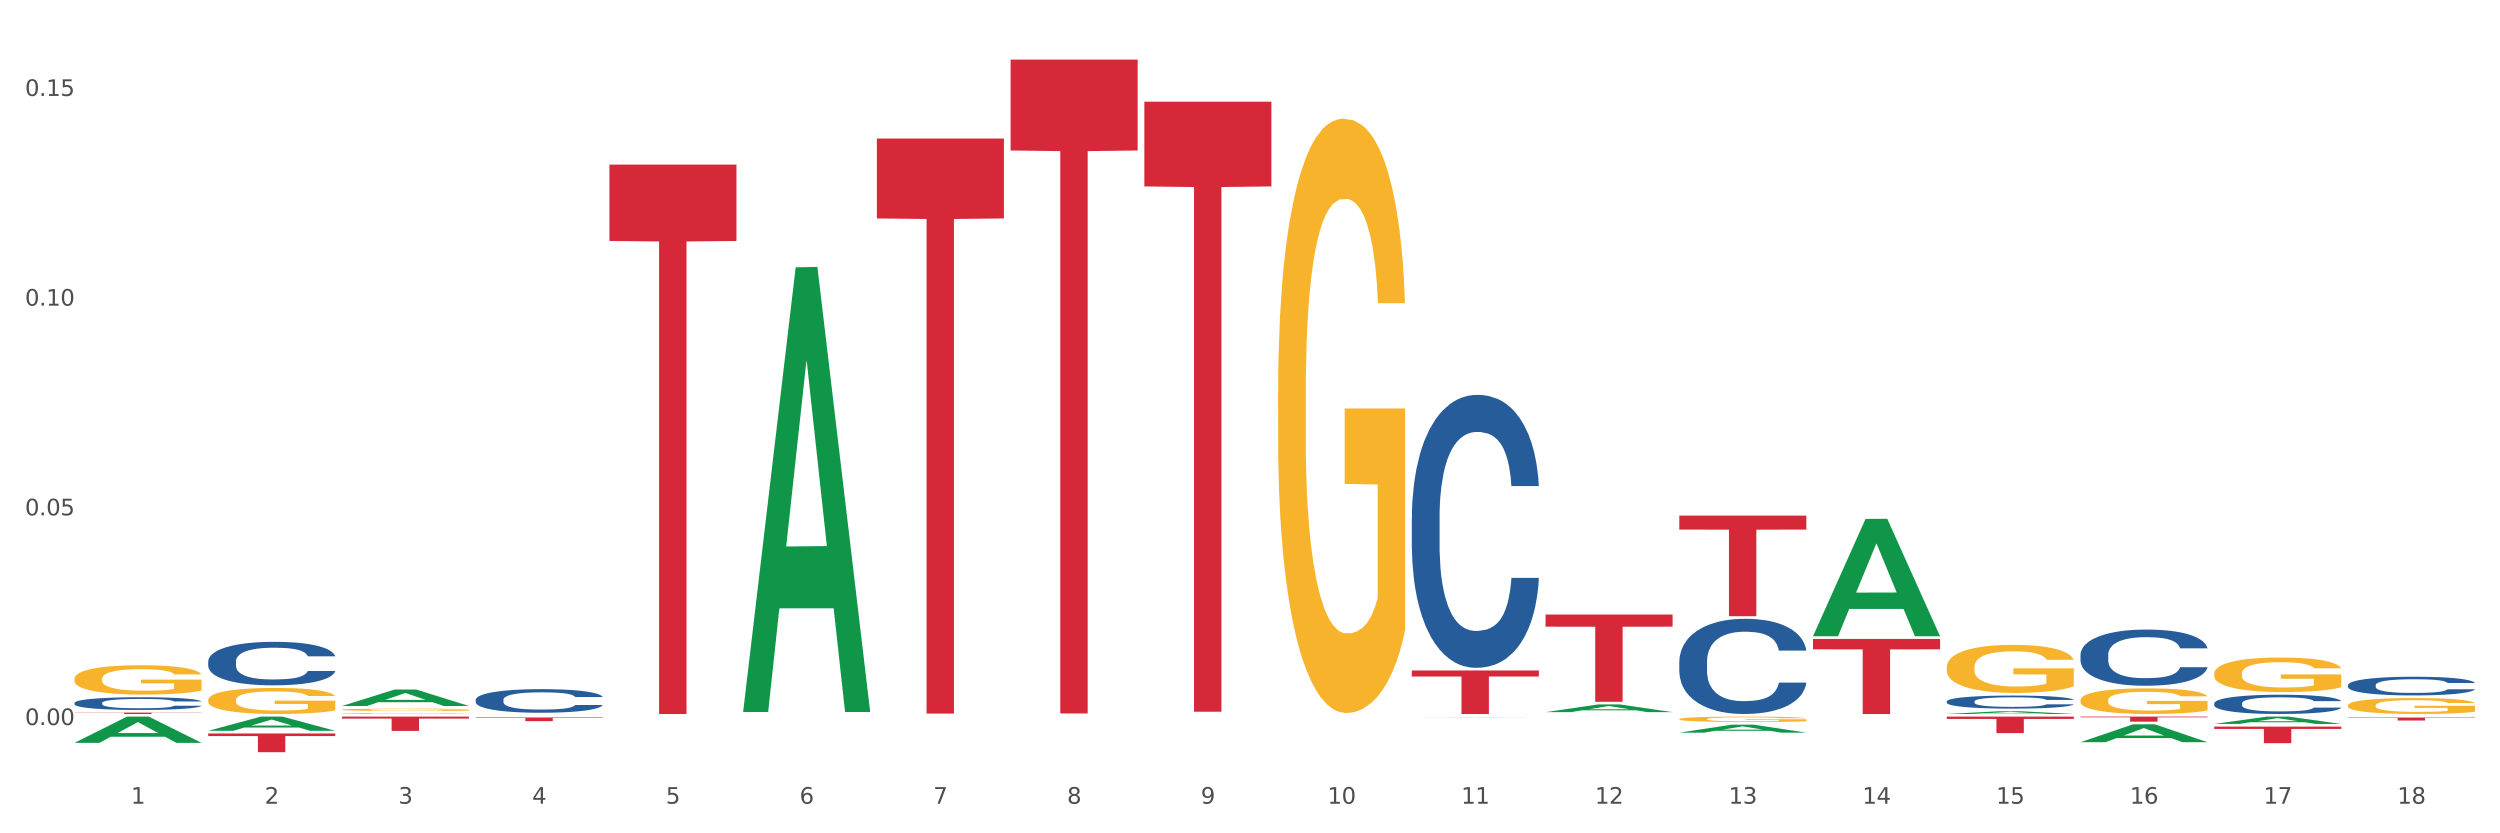 <?xml version="1.0" encoding="utf-8" standalone="no"?>
<!DOCTYPE svg PUBLIC "-//W3C//DTD SVG 1.1//EN"
  "http://www.w3.org/Graphics/SVG/1.1/DTD/svg11.dtd">
<svg xmlns:xlink="http://www.w3.org/1999/xlink" width="1080pt" height="360pt" viewBox="0 0 1080 360" xmlns="http://www.w3.org/2000/svg" version="1.1">
 <rect x="0" y="0" width="1080" height="360" fill="#333333" stroke="none"/>
 <defs>
  <style type="text/css">*{stroke-linejoin: round; stroke-linecap: butt}</style>
 </defs>
 <g id="figure_1">
  <g id="patch_1">
   <path d="M 0 360 
L 1080 360 
L 1080 0 
L 0 0 
z
" style="fill: #ffffff; stroke: #ffffff; stroke-linejoin: miter"/>
  </g>
  <g id="axes_1">
   <g id="matplotlib.axis_1">
    <g id="xtick_1">
     <g id="text_1">
      <!-- 1 -->
      <g style="fill: #4d4d4d" transform="translate(56.563 347.204) scale(0.096 -0.096)">
       <defs>
        <path id="DejaVuSans-31" d="M 794 531 
L 1825 531 
L 1825 4091 
L 703 3866 
L 703 4441 
L 1819 4666 
L 2450 4666 
L 2450 531 
L 3481 531 
L 3481 0 
L 794 0 
L 794 531 
z
" transform="scale(0.016)"/>
       </defs>
       <use xlink:href="#DejaVuSans-31"/>
      </g>
     </g>
    </g>
    <g id="xtick_2">
     <g id="text_2">
      <!-- 2 -->
      <g style="fill: #4d4d4d" transform="translate(114.336 347.204) scale(0.096 -0.096)">
       <defs>
        <path id="DejaVuSans-32" d="M 1228 531 
L 3431 531 
L 3431 0 
L 469 0 
L 469 531 
Q 828 903 1448 1529 
Q 2069 2156 2228 2338 
Q 2531 2678 2651 2914 
Q 2772 3150 2772 3378 
Q 2772 3750 2511 3984 
Q 2250 4219 1831 4219 
Q 1534 4219 1204 4116 
Q 875 4013 500 3803 
L 500 4441 
Q 881 4594 1212 4672 
Q 1544 4750 1819 4750 
Q 2544 4750 2975 4387 
Q 3406 4025 3406 3419 
Q 3406 3131 3298 2873 
Q 3191 2616 2906 2266 
Q 2828 2175 2409 1742 
Q 1991 1309 1228 531 
z
" transform="scale(0.016)"/>
       </defs>
       <use xlink:href="#DejaVuSans-32"/>
      </g>
     </g>
    </g>
    <g id="xtick_3">
     <g id="text_3">
      <!-- 3 -->
      <g style="fill: #4d4d4d" transform="translate(172.109 347.204) scale(0.096 -0.096)">
       <defs>
        <path id="DejaVuSans-33" d="M 2597 2516 
Q 3050 2419 3304 2112 
Q 3559 1806 3559 1356 
Q 3559 666 3084 287 
Q 2609 -91 1734 -91 
Q 1441 -91 1130 -33 
Q 819 25 488 141 
L 488 750 
Q 750 597 1062 519 
Q 1375 441 1716 441 
Q 2309 441 2620 675 
Q 2931 909 2931 1356 
Q 2931 1769 2642 2001 
Q 2353 2234 1838 2234 
L 1294 2234 
L 1294 2753 
L 1863 2753 
Q 2328 2753 2575 2939 
Q 2822 3125 2822 3475 
Q 2822 3834 2567 4026 
Q 2313 4219 1838 4219 
Q 1578 4219 1281 4162 
Q 984 4106 628 3988 
L 628 4550 
Q 988 4650 1302 4700 
Q 1616 4750 1894 4750 
Q 2613 4750 3031 4423 
Q 3450 4097 3450 3541 
Q 3450 3153 3228 2886 
Q 3006 2619 2597 2516 
z
" transform="scale(0.016)"/>
       </defs>
       <use xlink:href="#DejaVuSans-33"/>
      </g>
     </g>
    </g>
    <g id="xtick_4">
     <g id="text_4">
      <!-- 4 -->
      <g style="fill: #4d4d4d" transform="translate(229.882 347.204) scale(0.096 -0.096)">
       <defs>
        <path id="DejaVuSans-34" d="M 2419 4116 
L 825 1625 
L 2419 1625 
L 2419 4116 
z
M 2253 4666 
L 3047 4666 
L 3047 1625 
L 3713 1625 
L 3713 1100 
L 3047 1100 
L 3047 0 
L 2419 0 
L 2419 1100 
L 313 1100 
L 313 1709 
L 2253 4666 
z
" transform="scale(0.016)"/>
       </defs>
       <use xlink:href="#DejaVuSans-34"/>
      </g>
     </g>
    </g>
    <g id="xtick_5">
     <g id="text_5">
      <!-- 5 -->
      <g style="fill: #4d4d4d" transform="translate(287.655 347.204) scale(0.096 -0.096)">
       <defs>
        <path id="DejaVuSans-35" d="M 691 4666 
L 3169 4666 
L 3169 4134 
L 1269 4134 
L 1269 2991 
Q 1406 3038 1543 3061 
Q 1681 3084 1819 3084 
Q 2600 3084 3056 2656 
Q 3513 2228 3513 1497 
Q 3513 744 3044 326 
Q 2575 -91 1722 -91 
Q 1428 -91 1123 -41 
Q 819 9 494 109 
L 494 744 
Q 775 591 1075 516 
Q 1375 441 1709 441 
Q 2250 441 2565 725 
Q 2881 1009 2881 1497 
Q 2881 1984 2565 2268 
Q 2250 2553 1709 2553 
Q 1456 2553 1204 2497 
Q 953 2441 691 2322 
L 691 4666 
z
" transform="scale(0.016)"/>
       </defs>
       <use xlink:href="#DejaVuSans-35"/>
      </g>
     </g>
    </g>
    <g id="xtick_6">
     <g id="text_6">
      <!-- 6 -->
      <g style="fill: #4d4d4d" transform="translate(345.428 347.204) scale(0.096 -0.096)">
       <defs>
        <path id="DejaVuSans-36" d="M 2113 2584 
Q 1688 2584 1439 2293 
Q 1191 2003 1191 1497 
Q 1191 994 1439 701 
Q 1688 409 2113 409 
Q 2538 409 2786 701 
Q 3034 994 3034 1497 
Q 3034 2003 2786 2293 
Q 2538 2584 2113 2584 
z
M 3366 4563 
L 3366 3988 
Q 3128 4100 2886 4159 
Q 2644 4219 2406 4219 
Q 1781 4219 1451 3797 
Q 1122 3375 1075 2522 
Q 1259 2794 1537 2939 
Q 1816 3084 2150 3084 
Q 2853 3084 3261 2657 
Q 3669 2231 3669 1497 
Q 3669 778 3244 343 
Q 2819 -91 2113 -91 
Q 1303 -91 875 529 
Q 447 1150 447 2328 
Q 447 3434 972 4092 
Q 1497 4750 2381 4750 
Q 2619 4750 2861 4703 
Q 3103 4656 3366 4563 
z
" transform="scale(0.016)"/>
       </defs>
       <use xlink:href="#DejaVuSans-36"/>
      </g>
     </g>
    </g>
    <g id="xtick_7">
     <g id="text_7">
      <!-- 7 -->
      <g style="fill: #4d4d4d" transform="translate(403.201 347.204) scale(0.096 -0.096)">
       <defs>
        <path id="DejaVuSans-37" d="M 525 4666 
L 3525 4666 
L 3525 4397 
L 1831 0 
L 1172 0 
L 2766 4134 
L 525 4134 
L 525 4666 
z
" transform="scale(0.016)"/>
       </defs>
       <use xlink:href="#DejaVuSans-37"/>
      </g>
     </g>
    </g>
    <g id="xtick_8">
     <g id="text_8">
      <!-- 8 -->
      <g style="fill: #4d4d4d" transform="translate(460.974 347.204) scale(0.096 -0.096)">
       <defs>
        <path id="DejaVuSans-38" d="M 2034 2216 
Q 1584 2216 1326 1975 
Q 1069 1734 1069 1313 
Q 1069 891 1326 650 
Q 1584 409 2034 409 
Q 2484 409 2743 651 
Q 3003 894 3003 1313 
Q 3003 1734 2745 1975 
Q 2488 2216 2034 2216 
z
M 1403 2484 
Q 997 2584 770 2862 
Q 544 3141 544 3541 
Q 544 4100 942 4425 
Q 1341 4750 2034 4750 
Q 2731 4750 3128 4425 
Q 3525 4100 3525 3541 
Q 3525 3141 3298 2862 
Q 3072 2584 2669 2484 
Q 3125 2378 3379 2068 
Q 3634 1759 3634 1313 
Q 3634 634 3220 271 
Q 2806 -91 2034 -91 
Q 1263 -91 848 271 
Q 434 634 434 1313 
Q 434 1759 690 2068 
Q 947 2378 1403 2484 
z
M 1172 3481 
Q 1172 3119 1398 2916 
Q 1625 2713 2034 2713 
Q 2441 2713 2670 2916 
Q 2900 3119 2900 3481 
Q 2900 3844 2670 4047 
Q 2441 4250 2034 4250 
Q 1625 4250 1398 4047 
Q 1172 3844 1172 3481 
z
" transform="scale(0.016)"/>
       </defs>
       <use xlink:href="#DejaVuSans-38"/>
      </g>
     </g>
    </g>
    <g id="xtick_9">
     <g id="text_9">
      <!-- 9 -->
      <g style="fill: #4d4d4d" transform="translate(518.747 347.204) scale(0.096 -0.096)">
       <defs>
        <path id="DejaVuSans-39" d="M 703 97 
L 703 672 
Q 941 559 1184 500 
Q 1428 441 1663 441 
Q 2288 441 2617 861 
Q 2947 1281 2994 2138 
Q 2813 1869 2534 1725 
Q 2256 1581 1919 1581 
Q 1219 1581 811 2004 
Q 403 2428 403 3163 
Q 403 3881 828 4315 
Q 1253 4750 1959 4750 
Q 2769 4750 3195 4129 
Q 3622 3509 3622 2328 
Q 3622 1225 3098 567 
Q 2575 -91 1691 -91 
Q 1453 -91 1209 -44 
Q 966 3 703 97 
z
M 1959 2075 
Q 2384 2075 2632 2365 
Q 2881 2656 2881 3163 
Q 2881 3666 2632 3958 
Q 2384 4250 1959 4250 
Q 1534 4250 1286 3958 
Q 1038 3666 1038 3163 
Q 1038 2656 1286 2365 
Q 1534 2075 1959 2075 
z
" transform="scale(0.016)"/>
       </defs>
       <use xlink:href="#DejaVuSans-39"/>
      </g>
     </g>
    </g>
    <g id="xtick_10">
     <g id="text_10">
      <!-- 10 -->
      <g style="fill: #4d4d4d" transform="translate(573.466 347.204) scale(0.096 -0.096)">
       <defs>
        <path id="DejaVuSans-30" d="M 2034 4250 
Q 1547 4250 1301 3770 
Q 1056 3291 1056 2328 
Q 1056 1369 1301 889 
Q 1547 409 2034 409 
Q 2525 409 2770 889 
Q 3016 1369 3016 2328 
Q 3016 3291 2770 3770 
Q 2525 4250 2034 4250 
z
M 2034 4750 
Q 2819 4750 3233 4129 
Q 3647 3509 3647 2328 
Q 3647 1150 3233 529 
Q 2819 -91 2034 -91 
Q 1250 -91 836 529 
Q 422 1150 422 2328 
Q 422 3509 836 4129 
Q 1250 4750 2034 4750 
z
" transform="scale(0.016)"/>
       </defs>
       <use xlink:href="#DejaVuSans-31"/>
       <use xlink:href="#DejaVuSans-30" transform="translate(63.623 0)"/>
      </g>
     </g>
    </g>
    <g id="xtick_11">
     <g id="text_11">
      <!-- 11 -->
      <g style="fill: #4d4d4d" transform="translate(631.239 347.204) scale(0.096 -0.096)">
       <use xlink:href="#DejaVuSans-31"/>
       <use xlink:href="#DejaVuSans-31" transform="translate(63.623 0)"/>
      </g>
     </g>
    </g>
    <g id="xtick_12">
     <g id="text_12">
      <!-- 12 -->
      <g style="fill: #4d4d4d" transform="translate(689.012 347.204) scale(0.096 -0.096)">
       <use xlink:href="#DejaVuSans-31"/>
       <use xlink:href="#DejaVuSans-32" transform="translate(63.623 0)"/>
      </g>
     </g>
    </g>
    <g id="xtick_13">
     <g id="text_13">
      <!-- 13 -->
      <g style="fill: #4d4d4d" transform="translate(746.785 347.204) scale(0.096 -0.096)">
       <use xlink:href="#DejaVuSans-31"/>
       <use xlink:href="#DejaVuSans-33" transform="translate(63.623 0)"/>
      </g>
     </g>
    </g>
    <g id="xtick_14">
     <g id="text_14">
      <!-- 14 -->
      <g style="fill: #4d4d4d" transform="translate(804.558 347.204) scale(0.096 -0.096)">
       <use xlink:href="#DejaVuSans-31"/>
       <use xlink:href="#DejaVuSans-34" transform="translate(63.623 0)"/>
      </g>
     </g>
    </g>
    <g id="xtick_15">
     <g id="text_15">
      <!-- 15 -->
      <g style="fill: #4d4d4d" transform="translate(862.331 347.204) scale(0.096 -0.096)">
       <use xlink:href="#DejaVuSans-31"/>
       <use xlink:href="#DejaVuSans-35" transform="translate(63.623 0)"/>
      </g>
     </g>
    </g>
    <g id="xtick_16">
     <g id="text_16">
      <!-- 16 -->
      <g style="fill: #4d4d4d" transform="translate(920.104 347.204) scale(0.096 -0.096)">
       <use xlink:href="#DejaVuSans-31"/>
       <use xlink:href="#DejaVuSans-36" transform="translate(63.623 0)"/>
      </g>
     </g>
    </g>
    <g id="xtick_17">
     <g id="text_17">
      <!-- 17 -->
      <g style="fill: #4d4d4d" transform="translate(977.877 347.204) scale(0.096 -0.096)">
       <use xlink:href="#DejaVuSans-31"/>
       <use xlink:href="#DejaVuSans-37" transform="translate(63.623 0)"/>
      </g>
     </g>
    </g>
    <g id="xtick_18">
     <g id="text_18">
      <!-- 18 -->
      <g style="fill: #4d4d4d" transform="translate(1035.65 347.204) scale(0.096 -0.096)">
       <use xlink:href="#DejaVuSans-31"/>
       <use xlink:href="#DejaVuSans-38" transform="translate(63.623 0)"/>
      </g>
     </g>
    </g>
    <g id="xtick_19"/>
    <g id="xtick_20"/>
    <g id="xtick_21"/>
    <g id="xtick_22"/>
    <g id="xtick_23"/>
    <g id="xtick_24"/>
    <g id="xtick_25"/>
    <g id="xtick_26"/>
    <g id="xtick_27"/>
    <g id="xtick_28"/>
    <g id="xtick_29"/>
    <g id="xtick_30"/>
    <g id="xtick_31"/>
    <g id="xtick_32"/>
    <g id="xtick_33"/>
    <g id="xtick_34"/>
    <g id="xtick_35"/>
   </g>
   <g id="matplotlib.axis_2">
    <g id="ytick_1">
     <g id="text_19">
      <!-- 0.00 -->
      <g style="fill: #4d4d4d" transform="translate(10.8 313.22) scale(0.096 -0.096)">
       <defs>
        <path id="DejaVuSans-2e" d="M 684 794 
L 1344 794 
L 1344 0 
L 684 0 
L 684 794 
z
" transform="scale(0.016)"/>
       </defs>
       <use xlink:href="#DejaVuSans-30"/>
       <use xlink:href="#DejaVuSans-2e" transform="translate(63.623 0)"/>
       <use xlink:href="#DejaVuSans-30" transform="translate(95.41 0)"/>
       <use xlink:href="#DejaVuSans-30" transform="translate(159.033 0)"/>
      </g>
     </g>
    </g>
    <g id="ytick_2">
     <g id="text_20">
      <!-- 0.05 -->
      <g style="fill: #4d4d4d" transform="translate(10.8 222.63) scale(0.096 -0.096)">
       <use xlink:href="#DejaVuSans-30"/>
       <use xlink:href="#DejaVuSans-2e" transform="translate(63.623 0)"/>
       <use xlink:href="#DejaVuSans-30" transform="translate(95.41 0)"/>
       <use xlink:href="#DejaVuSans-35" transform="translate(159.033 0)"/>
      </g>
     </g>
    </g>
    <g id="ytick_3">
     <g id="text_21">
      <!-- 0.10 -->
      <g style="fill: #4d4d4d" transform="translate(10.8 132.04) scale(0.096 -0.096)">
       <use xlink:href="#DejaVuSans-30"/>
       <use xlink:href="#DejaVuSans-2e" transform="translate(63.623 0)"/>
       <use xlink:href="#DejaVuSans-31" transform="translate(95.41 0)"/>
       <use xlink:href="#DejaVuSans-30" transform="translate(159.033 0)"/>
      </g>
     </g>
    </g>
    <g id="ytick_4">
     <g id="text_22">
      <!-- 0.15 -->
      <g style="fill: #4d4d4d" transform="translate(10.8 41.451) scale(0.096 -0.096)">
       <use xlink:href="#DejaVuSans-30"/>
       <use xlink:href="#DejaVuSans-2e" transform="translate(63.623 0)"/>
       <use xlink:href="#DejaVuSans-31" transform="translate(95.41 0)"/>
       <use xlink:href="#DejaVuSans-35" transform="translate(159.033 0)"/>
      </g>
     </g>
    </g>
    <g id="ytick_5"/>
    <g id="ytick_6"/>
    <g id="ytick_7"/>
   </g>
   <g id="PolyCollection_1">
    <path d="M 32.175 320.895 
L 32.232 320.884 
L 54.864 309.584 
L 64.257 309.573 
L 87.059 320.916 
L 76.196 320.916 
L 71.273 318.275 
L 47.905 318.275 
L 47.735 318.317 
L 42.982 320.916 
L 32.175 320.916 
L 32.175 320.895 
L 50.847 316.698 
L 68.331 316.688 
L 59.674 311.991 
L 59.561 311.969 
L 59.447 312.001 
L 50.79 316.688 
L 50.847 316.698 
L 32.175 320.895 
z
" clip-path="url(#p7f4a02b1c4)" style="fill: #109648"/>
    <path d="M 89.948 315.704 
L 90.005 315.698 
L 112.637 309.579 
L 122.03 309.573 
L 144.832 315.716 
L 133.969 315.716 
L 129.046 314.285 
L 105.678 314.285 
L 105.508 314.308 
L 100.755 315.716 
L 89.948 315.716 
L 89.948 315.704 
L 108.62 313.432 
L 126.104 313.426 
L 117.447 310.882 
L 117.334 310.871 
L 117.22 310.888 
L 108.563 313.426 
L 108.62 313.432 
L 89.948 315.704 
z
" clip-path="url(#p7f4a02b1c4)" style="fill: #109648"/>
    <path d="M 147.721 304.988 
L 147.778 304.982 
L 170.41 297.89 
L 179.803 297.883 
L 202.605 305.002 
L 191.742 305.002 
L 186.819 303.344 
L 163.451 303.344 
L 163.281 303.371 
L 158.528 305.002 
L 147.721 305.002 
L 147.721 304.988 
L 166.393 302.355 
L 183.877 302.348 
L 175.22 299.401 
L 175.107 299.387 
L 174.993 299.407 
L 166.336 302.348 
L 166.393 302.355 
L 147.721 304.988 
z
" clip-path="url(#p7f4a02b1c4)" style="fill: #109648"/>
    <path d="M 321.04 307.212 
L 321.096 307.031 
L 343.729 115.485 
L 353.122 115.304 
L 375.924 307.573 
L 365.061 307.573 
L 360.138 262.801 
L 336.77 262.801 
L 336.6 263.523 
L 331.847 307.573 
L 321.04 307.573 
L 321.04 307.212 
L 339.712 236.081 
L 357.196 235.901 
L 348.539 156.285 
L 348.425 155.924 
L 348.312 156.466 
L 339.655 235.901 
L 339.712 236.081 
L 321.04 307.212 
z
" clip-path="url(#p7f4a02b1c4)" style="fill: #109648"/>
    <path d="M 609.905 309.944 
L 609.961 309.944 
L 632.594 309.887 
L 641.987 309.886 
L 664.789 309.944 
L 653.925 309.944 
L 649.003 309.931 
L 625.635 309.931 
L 625.465 309.931 
L 620.712 309.944 
L 609.905 309.944 
L 609.905 309.944 
L 628.577 309.923 
L 646.061 309.923 
L 637.404 309.899 
L 637.29 309.899 
L 637.177 309.899 
L 628.52 309.923 
L 628.577 309.923 
L 609.905 309.944 
z
" clip-path="url(#p7f4a02b1c4)" style="fill: #109648"/>
    <path d="M 667.678 307.648 
L 667.734 307.645 
L 690.367 304.314 
L 699.76 304.311 
L 722.562 307.654 
L 711.698 307.654 
L 706.776 306.875 
L 683.408 306.875 
L 683.238 306.888 
L 678.485 307.654 
L 667.678 307.654 
L 667.678 307.648 
L 686.35 306.411 
L 703.834 306.408 
L 695.177 305.023 
L 695.063 305.017 
L 694.95 305.026 
L 686.293 306.408 
L 686.35 306.411 
L 667.678 307.648 
z
" clip-path="url(#p7f4a02b1c4)" style="fill: #109648"/>
    <path d="M 725.451 316.493 
L 725.507 316.489 
L 748.14 313.058 
L 757.533 313.055 
L 780.335 316.499 
L 769.471 316.499 
L 764.549 315.697 
L 741.181 315.697 
L 741.011 315.71 
L 736.258 316.499 
L 725.451 316.499 
L 725.451 316.493 
L 744.123 315.218 
L 761.607 315.215 
L 752.95 313.789 
L 752.836 313.783 
L 752.723 313.792 
L 744.066 315.215 
L 744.123 315.218 
L 725.451 316.493 
z
" clip-path="url(#p7f4a02b1c4)" style="fill: #109648"/>
    <path d="M 840.997 308.435 
L 841.053 308.434 
L 863.686 307.255 
L 873.079 307.254 
L 895.881 308.438 
L 885.017 308.438 
L 880.095 308.162 
L 856.726 308.162 
L 856.557 308.167 
L 851.804 308.438 
L 840.997 308.438 
L 840.997 308.435 
L 859.669 307.998 
L 877.152 307.997 
L 868.495 307.507 
L 868.382 307.504 
L 868.269 307.508 
L 859.612 307.997 
L 859.669 307.998 
L 840.997 308.435 
z
" clip-path="url(#p7f4a02b1c4)" style="fill: #109648"/>
    <path d="M 783.224 274.778 
L 783.28 274.731 
L 805.913 224.171 
L 815.306 224.124 
L 838.108 274.874 
L 827.244 274.874 
L 822.322 263.056 
L 798.953 263.056 
L 798.784 263.246 
L 794.031 274.874 
L 783.224 274.874 
L 783.224 274.778 
L 801.896 256.003 
L 819.38 255.956 
L 810.722 234.941 
L 810.609 234.846 
L 810.496 234.988 
L 801.839 255.956 
L 801.896 256.003 
L 783.224 274.778 
z
" clip-path="url(#p7f4a02b1c4)" style="fill: #109648"/>
    <path d="M 898.77 320.624 
L 898.826 320.617 
L 921.459 312.902 
L 930.852 312.895 
L 953.654 320.639 
L 942.79 320.639 
L 937.868 318.836 
L 914.499 318.836 
L 914.33 318.865 
L 909.577 320.639 
L 898.77 320.639 
L 898.77 320.624 
L 917.442 317.759 
L 934.925 317.752 
L 926.268 314.545 
L 926.155 314.531 
L 926.042 314.553 
L 917.385 317.752 
L 917.442 317.759 
L 898.77 320.624 
z
" clip-path="url(#p7f4a02b1c4)" style="fill: #109648"/>
    <path d="M 956.543 312.747 
L 956.599 312.744 
L 979.232 309.576 
L 988.625 309.573 
L 1011.427 312.753 
L 1000.563 312.753 
L 995.641 312.013 
L 972.272 312.013 
L 972.103 312.024 
L 967.35 312.753 
L 956.543 312.753 
L 956.543 312.747 
L 975.215 311.571 
L 992.698 311.568 
L 984.041 310.251 
L 983.928 310.245 
L 983.815 310.254 
L 975.158 311.568 
L 975.215 311.571 
L 956.543 312.747 
z
" clip-path="url(#p7f4a02b1c4)" style="fill: #109648"/>
    <path d="M 147.721 309.573 
L 202.605 309.573 
L 202.605 310.431 
L 181.016 310.437 
L 181.016 315.749 
L 169.18 315.749 
L 169.18 310.437 
L 147.721 310.431 
L 147.721 309.579 
L 147.721 309.573 
z
" clip-path="url(#p7f4a02b1c4)" style="fill: #d62839"/>
    <path d="M 436.586 25.759 
L 491.47 25.759 
L 491.47 65.013 
L 469.881 65.279 
L 469.881 308.228 
L 458.045 308.228 
L 458.045 65.279 
L 436.586 65.013 
L 436.586 26.025 
L 436.586 25.759 
z
" clip-path="url(#p7f4a02b1c4)" style="fill: #d62839"/>
    <path d="M 378.813 59.845 
L 433.697 59.845 
L 433.697 94.368 
L 412.108 94.601 
L 412.108 308.267 
L 400.272 308.267 
L 400.272 94.601 
L 378.813 94.368 
L 378.813 60.079 
L 378.813 59.845 
z
" clip-path="url(#p7f4a02b1c4)" style="fill: #d62839"/>
    <path d="M 494.359 43.917 
L 549.243 43.917 
L 549.243 80.542 
L 527.654 80.79 
L 527.654 307.472 
L 515.818 307.472 
L 515.818 80.79 
L 494.359 80.542 
L 494.359 44.164 
L 494.359 43.917 
z
" clip-path="url(#p7f4a02b1c4)" style="fill: #d62839"/>
    <path d="M 263.267 71.112 
L 318.151 71.112 
L 318.151 104.093 
L 296.562 104.315 
L 296.562 308.438 
L 284.726 308.438 
L 284.726 104.315 
L 263.267 104.093 
L 263.267 71.335 
L 263.267 71.112 
z
" clip-path="url(#p7f4a02b1c4)" style="fill: #d62839"/>
    <path d="M 32.175 307.835 
L 87.059 307.835 
L 87.059 307.919 
L 65.47 307.92 
L 65.47 308.438 
L 53.635 308.438 
L 53.635 307.92 
L 32.175 307.919 
L 32.175 307.836 
L 32.175 307.835 
z
" clip-path="url(#p7f4a02b1c4)" style="fill: #d62839"/>
    <path d="M 667.678 265.49 
L 722.562 265.49 
L 722.562 270.727 
L 700.973 270.762 
L 700.973 303.175 
L 689.137 303.175 
L 689.137 270.762 
L 667.678 270.727 
L 667.678 265.525 
L 667.678 265.49 
z
" clip-path="url(#p7f4a02b1c4)" style="fill: #d62839"/>
    <path d="M 725.451 222.742 
L 780.335 222.742 
L 780.335 228.78 
L 758.746 228.82 
L 758.746 266.19 
L 746.91 266.19 
L 746.91 228.82 
L 725.451 228.78 
L 725.451 222.783 
L 725.451 222.742 
z
" clip-path="url(#p7f4a02b1c4)" style="fill: #d62839"/>
    <path d="M 783.224 276.009 
L 838.108 276.009 
L 838.108 280.515 
L 816.519 280.546 
L 816.519 308.438 
L 804.683 308.438 
L 804.683 280.546 
L 783.224 280.515 
L 783.224 276.039 
L 783.224 276.009 
z
" clip-path="url(#p7f4a02b1c4)" style="fill: #d62839"/>
    <path d="M 840.997 309.573 
L 895.881 309.573 
L 895.881 310.565 
L 874.291 310.572 
L 874.291 316.714 
L 862.456 316.714 
L 862.456 310.572 
L 840.997 310.565 
L 840.997 309.58 
L 840.997 309.573 
z
" clip-path="url(#p7f4a02b1c4)" style="fill: #d62839"/>
    <path d="M 898.77 309.573 
L 953.654 309.573 
L 953.654 309.877 
L 932.064 309.879 
L 932.064 311.76 
L 920.229 311.76 
L 920.229 309.879 
L 898.77 309.877 
L 898.77 309.575 
L 898.77 309.573 
z
" clip-path="url(#p7f4a02b1c4)" style="fill: #d62839"/>
    <path d="M 956.543 313.888 
L 1011.427 313.888 
L 1011.427 314.885 
L 989.837 314.892 
L 989.837 321.059 
L 978.002 321.059 
L 978.002 314.892 
L 956.543 314.885 
L 956.543 313.895 
L 956.543 313.888 
z
" clip-path="url(#p7f4a02b1c4)" style="fill: #d62839"/>
    <path d="M 1014.316 309.965 
L 1069.2 309.965 
L 1069.2 310.146 
L 1047.61 310.147 
L 1047.61 311.266 
L 1035.775 311.266 
L 1035.775 310.147 
L 1014.316 310.146 
L 1014.316 309.966 
L 1014.316 309.965 
z
" clip-path="url(#p7f4a02b1c4)" style="fill: #d62839"/>
    <path d="M 609.905 289.645 
L 664.789 289.645 
L 664.789 292.257 
L 643.2 292.274 
L 643.2 308.438 
L 631.364 308.438 
L 631.364 292.274 
L 609.905 292.257 
L 609.905 289.663 
L 609.905 289.645 
z
" clip-path="url(#p7f4a02b1c4)" style="fill: #d62839"/>
    <path d="M 89.948 316.851 
L 144.832 316.851 
L 144.832 317.976 
L 123.243 317.984 
L 123.243 324.95 
L 111.407 324.95 
L 111.407 317.984 
L 89.948 317.976 
L 89.948 316.859 
L 89.948 316.851 
z
" clip-path="url(#p7f4a02b1c4)" style="fill: #d62839"/>
    <path d="M 205.494 309.95 
L 260.378 309.95 
L 260.378 310.172 
L 238.789 310.173 
L 238.789 311.543 
L 226.953 311.543 
L 226.953 310.173 
L 205.494 310.172 
L 205.494 309.952 
L 205.494 309.95 
z
" clip-path="url(#p7f4a02b1c4)" style="fill: #d62839"/>
    <path d="M 840.997 303.015 
L 841.062 303.01 
L 841.062 302.866 
L 841.256 302.67 
L 841.97 302.31 
L 842.878 302.037 
L 844.435 301.718 
L 845.278 301.584 
L 846.381 301.435 
L 848.652 301.193 
L 851.247 300.987 
L 853.063 300.874 
L 854.426 300.802 
L 857.475 300.673 
L 859.227 300.616 
L 861.043 300.57 
L 862.6 300.539 
L 865.195 300.503 
L 867.271 300.488 
L 869.672 300.482 
L 871.683 300.488 
L 874.343 300.508 
L 878.235 300.57 
L 879.727 300.606 
L 881.738 300.668 
L 883.814 300.75 
L 885.501 300.832 
L 887.447 300.951 
L 889.458 301.105 
L 891.405 301.301 
L 892.767 301.481 
L 893.87 301.672 
L 894.843 301.903 
L 895.557 302.155 
L 895.881 302.366 
L 884.009 302.366 
L 883.685 302.176 
L 883.036 301.97 
L 882.387 301.831 
L 881.673 301.718 
L 880.571 301.589 
L 879.597 301.507 
L 877.976 301.409 
L 876.483 301.347 
L 875.251 301.311 
L 873.759 301.28 
L 870.58 301.249 
L 868.309 301.249 
L 866.882 301.26 
L 865.13 301.285 
L 863.638 301.321 
L 861.887 301.383 
L 860.524 301.45 
L 859.162 301.538 
L 858.383 301.599 
L 857.216 301.713 
L 856.437 301.805 
L 855.399 301.965 
L 854.815 302.078 
L 853.777 302.372 
L 853.323 302.588 
L 853.128 302.737 
L 852.999 302.902 
L 852.999 303.705 
L 853.388 304.065 
L 853.712 304.22 
L 854.231 304.395 
L 855.204 304.621 
L 856.632 304.842 
L 858.124 305.002 
L 859.356 305.1 
L 860.524 305.172 
L 861.692 305.229 
L 863.119 305.28 
L 864.287 305.311 
L 866.039 305.342 
L 868.115 305.357 
L 869.736 305.357 
L 873.045 305.331 
L 874.537 305.306 
L 875.964 305.27 
L 877.521 305.213 
L 878.754 305.151 
L 879.468 305.105 
L 880.635 305.007 
L 881.544 304.904 
L 882.322 304.786 
L 882.841 304.683 
L 883.425 304.528 
L 883.879 304.353 
L 884.009 304.261 
L 895.881 304.261 
L 895.622 304.446 
L 895.167 304.626 
L 894.259 304.868 
L 893.546 305.007 
L 892.443 305.177 
L 891.275 305.321 
L 889.653 305.481 
L 888.161 305.599 
L 886.604 305.702 
L 884.917 305.795 
L 881.868 305.923 
L 880.765 305.959 
L 878.43 306.021 
L 876.613 306.057 
L 873.953 306.093 
L 871.229 306.114 
L 868.374 306.119 
L 865.844 306.109 
L 863.054 306.078 
L 861.303 306.047 
L 859.356 306.001 
L 857.086 305.929 
L 854.945 305.841 
L 852.934 305.738 
L 851.052 305.62 
L 849.301 305.486 
L 847.03 305.265 
L 845.343 305.048 
L 844.111 304.848 
L 843.267 304.678 
L 842.424 304.462 
L 841.97 304.312 
L 841.256 303.952 
L 840.997 303.617 
L 840.997 303.015 
z
" clip-path="url(#p7f4a02b1c4)" style="fill: #255c99"/>
    <path d="M 89.948 285.711 
L 90.013 285.694 
L 90.013 285.214 
L 90.207 284.562 
L 90.921 283.361 
L 91.829 282.451 
L 93.386 281.387 
L 94.23 280.941 
L 95.333 280.444 
L 97.603 279.637 
L 100.198 278.951 
L 102.015 278.573 
L 103.377 278.333 
L 106.426 277.904 
L 108.178 277.715 
L 109.994 277.561 
L 111.551 277.458 
L 114.146 277.338 
L 116.222 277.286 
L 118.623 277.269 
L 120.634 277.286 
L 123.294 277.355 
L 127.186 277.561 
L 128.678 277.681 
L 130.69 277.887 
L 132.766 278.162 
L 134.452 278.436 
L 136.399 278.831 
L 138.41 279.346 
L 140.356 279.998 
L 141.718 280.598 
L 142.821 281.233 
L 143.794 282.005 
L 144.508 282.846 
L 144.832 283.549 
L 132.96 283.549 
L 132.636 282.915 
L 131.987 282.228 
L 131.338 281.765 
L 130.625 281.387 
L 129.522 280.958 
L 128.549 280.684 
L 126.927 280.358 
L 125.435 280.152 
L 124.202 280.032 
L 122.71 279.929 
L 119.531 279.826 
L 117.26 279.826 
L 115.833 279.86 
L 114.082 279.946 
L 112.589 280.066 
L 110.838 280.272 
L 109.475 280.495 
L 108.113 280.787 
L 107.335 280.993 
L 106.167 281.37 
L 105.388 281.679 
L 104.35 282.211 
L 103.766 282.589 
L 102.728 283.567 
L 102.274 284.287 
L 102.08 284.785 
L 101.95 285.334 
L 101.95 288.011 
L 102.339 289.212 
L 102.663 289.727 
L 103.183 290.31 
L 104.156 291.065 
L 105.583 291.803 
L 107.075 292.335 
L 108.308 292.661 
L 109.475 292.901 
L 110.643 293.09 
L 112.07 293.261 
L 113.238 293.364 
L 114.99 293.467 
L 117.066 293.519 
L 118.688 293.519 
L 121.996 293.433 
L 123.488 293.347 
L 124.916 293.227 
L 126.473 293.038 
L 127.705 292.832 
L 128.419 292.678 
L 129.587 292.352 
L 130.495 292.009 
L 131.273 291.614 
L 131.792 291.271 
L 132.376 290.756 
L 132.83 290.173 
L 132.96 289.864 
L 144.832 289.864 
L 144.573 290.482 
L 144.119 291.082 
L 143.21 291.889 
L 142.497 292.352 
L 141.394 292.918 
L 140.226 293.399 
L 138.604 293.931 
L 137.112 294.325 
L 135.555 294.668 
L 133.868 294.977 
L 130.819 295.406 
L 129.716 295.526 
L 127.381 295.732 
L 125.564 295.852 
L 122.905 295.972 
L 120.18 296.041 
L 117.325 296.058 
L 114.795 296.024 
L 112.006 295.921 
L 110.254 295.818 
L 108.308 295.664 
L 106.037 295.423 
L 103.896 295.132 
L 101.885 294.789 
L 100.004 294.394 
L 98.252 293.948 
L 95.981 293.21 
L 94.295 292.489 
L 93.062 291.82 
L 92.219 291.254 
L 91.375 290.533 
L 90.921 290.036 
L 90.207 288.834 
L 89.948 287.719 
L 89.948 285.711 
z
" clip-path="url(#p7f4a02b1c4)" style="fill: #255c99"/>
    <path d="M 147.721 308.344 
L 147.786 308.344 
L 147.786 308.34 
L 147.98 308.334 
L 148.694 308.323 
L 149.602 308.315 
L 151.159 308.305 
L 152.003 308.301 
L 153.106 308.296 
L 155.376 308.289 
L 157.971 308.283 
L 159.788 308.28 
L 161.15 308.277 
L 164.199 308.274 
L 165.951 308.272 
L 167.767 308.27 
L 169.324 308.269 
L 171.919 308.268 
L 173.995 308.268 
L 176.396 308.268 
L 178.407 308.268 
L 181.067 308.269 
L 184.959 308.27 
L 186.451 308.272 
L 188.463 308.273 
L 190.539 308.276 
L 192.225 308.278 
L 194.172 308.282 
L 196.183 308.287 
L 198.129 308.292 
L 199.491 308.298 
L 200.594 308.304 
L 201.567 308.311 
L 202.281 308.318 
L 202.605 308.325 
L 190.733 308.325 
L 190.409 308.319 
L 189.76 308.313 
L 189.111 308.308 
L 188.398 308.305 
L 187.295 308.301 
L 186.322 308.299 
L 184.7 308.296 
L 183.208 308.294 
L 181.975 308.293 
L 180.483 308.292 
L 177.304 308.291 
L 175.033 308.291 
L 173.606 308.291 
L 171.854 308.292 
L 170.362 308.293 
L 168.611 308.295 
L 167.248 308.297 
L 165.886 308.3 
L 165.107 308.301 
L 163.94 308.305 
L 163.161 308.308 
L 162.123 308.312 
L 161.539 308.316 
L 160.501 308.325 
L 160.047 308.331 
L 159.853 308.336 
L 159.723 308.341 
L 159.723 308.365 
L 160.112 308.376 
L 160.436 308.38 
L 160.955 308.386 
L 161.929 308.393 
L 163.356 308.399 
L 164.848 308.404 
L 166.081 308.407 
L 167.248 308.409 
L 168.416 308.411 
L 169.843 308.412 
L 171.011 308.413 
L 172.763 308.414 
L 174.839 308.415 
L 176.461 308.415 
L 179.769 308.414 
L 181.261 308.413 
L 182.689 308.412 
L 184.246 308.41 
L 185.478 308.409 
L 186.192 308.407 
L 187.36 308.404 
L 188.268 308.401 
L 189.046 308.397 
L 189.565 308.394 
L 190.149 308.39 
L 190.603 308.384 
L 190.733 308.382 
L 202.605 308.382 
L 202.346 308.387 
L 201.892 308.393 
L 200.983 308.4 
L 200.27 308.404 
L 199.167 308.409 
L 197.999 308.414 
L 196.377 308.418 
L 194.885 308.422 
L 193.328 308.425 
L 191.641 308.428 
L 188.592 308.432 
L 187.489 308.433 
L 185.154 308.435 
L 183.337 308.436 
L 180.678 308.437 
L 177.953 308.438 
L 175.098 308.438 
L 172.568 308.437 
L 169.778 308.436 
L 168.027 308.436 
L 166.081 308.434 
L 163.81 308.432 
L 161.669 308.429 
L 159.658 308.426 
L 157.777 308.423 
L 156.025 308.419 
L 153.754 308.412 
L 152.068 308.405 
L 150.835 308.399 
L 149.992 308.394 
L 149.148 308.388 
L 148.694 308.383 
L 147.98 308.372 
L 147.721 308.362 
L 147.721 308.344 
z
" clip-path="url(#p7f4a02b1c4)" style="fill: #255c99"/>
    <path d="M 32.175 303.674 
L 32.24 303.669 
L 32.24 303.528 
L 32.434 303.338 
L 33.148 302.986 
L 34.056 302.721 
L 35.613 302.409 
L 36.457 302.279 
L 37.56 302.133 
L 39.83 301.898 
L 42.425 301.697 
L 44.242 301.586 
L 45.604 301.516 
L 48.653 301.391 
L 50.405 301.335 
L 52.221 301.29 
L 53.778 301.26 
L 56.373 301.225 
L 58.449 301.21 
L 60.85 301.205 
L 62.861 301.21 
L 65.521 301.23 
L 69.413 301.29 
L 70.905 301.325 
L 72.917 301.386 
L 74.993 301.466 
L 76.679 301.546 
L 78.626 301.662 
L 80.637 301.812 
L 82.583 302.003 
L 83.945 302.179 
L 85.048 302.364 
L 86.021 302.59 
L 86.735 302.836 
L 87.059 303.042 
L 75.187 303.042 
L 74.863 302.856 
L 74.214 302.655 
L 73.565 302.52 
L 72.852 302.409 
L 71.749 302.284 
L 70.776 302.204 
L 69.154 302.108 
L 67.662 302.048 
L 66.429 302.013 
L 64.937 301.983 
L 61.758 301.953 
L 59.487 301.953 
L 58.06 301.963 
L 56.309 301.988 
L 54.816 302.023 
L 53.065 302.083 
L 51.702 302.148 
L 50.34 302.234 
L 49.562 302.294 
L 48.394 302.404 
L 47.615 302.495 
L 46.577 302.65 
L 45.993 302.761 
L 44.955 303.047 
L 44.501 303.257 
L 44.307 303.403 
L 44.177 303.564 
L 44.177 304.346 
L 44.566 304.698 
L 44.891 304.848 
L 45.41 305.019 
L 46.383 305.24 
L 47.81 305.455 
L 49.302 305.611 
L 50.535 305.706 
L 51.702 305.777 
L 52.87 305.832 
L 54.297 305.882 
L 55.465 305.912 
L 57.217 305.942 
L 59.293 305.957 
L 60.915 305.957 
L 64.223 305.932 
L 65.715 305.907 
L 67.143 305.872 
L 68.7 305.817 
L 69.932 305.757 
L 70.646 305.711 
L 71.814 305.616 
L 72.722 305.516 
L 73.5 305.4 
L 74.019 305.3 
L 74.603 305.149 
L 75.057 304.979 
L 75.187 304.888 
L 87.059 304.888 
L 86.8 305.069 
L 86.346 305.245 
L 85.437 305.481 
L 84.724 305.616 
L 83.621 305.782 
L 82.453 305.922 
L 80.831 306.078 
L 79.339 306.193 
L 77.782 306.293 
L 76.095 306.384 
L 73.046 306.509 
L 71.943 306.544 
L 69.608 306.605 
L 67.791 306.64 
L 65.132 306.675 
L 62.407 306.695 
L 59.552 306.7 
L 57.022 306.69 
L 54.233 306.66 
L 52.481 306.63 
L 50.535 306.585 
L 48.264 306.514 
L 46.123 306.429 
L 44.112 306.329 
L 42.231 306.213 
L 40.479 306.083 
L 38.208 305.867 
L 36.522 305.656 
L 35.289 305.46 
L 34.446 305.295 
L 33.602 305.084 
L 33.148 304.939 
L 32.434 304.587 
L 32.175 304.261 
L 32.175 303.674 
z
" clip-path="url(#p7f4a02b1c4)" style="fill: #255c99"/>
    <path d="M 725.451 285.798 
L 725.516 285.76 
L 725.516 284.709 
L 725.71 283.282 
L 726.424 280.654 
L 727.332 278.664 
L 728.889 276.336 
L 729.733 275.36 
L 730.835 274.271 
L 733.106 272.506 
L 735.701 271.005 
L 737.518 270.179 
L 738.88 269.653 
L 741.929 268.714 
L 743.681 268.301 
L 745.497 267.963 
L 747.054 267.738 
L 749.649 267.475 
L 751.725 267.363 
L 754.126 267.325 
L 756.137 267.363 
L 758.797 267.513 
L 762.689 267.963 
L 764.181 268.226 
L 766.192 268.677 
L 768.268 269.277 
L 769.955 269.878 
L 771.901 270.742 
L 773.912 271.868 
L 775.859 273.295 
L 777.221 274.609 
L 778.324 275.998 
L 779.297 277.688 
L 780.011 279.527 
L 780.335 281.067 
L 768.463 281.067 
L 768.139 279.678 
L 767.49 278.176 
L 766.841 277.162 
L 766.127 276.336 
L 765.025 275.397 
L 764.051 274.797 
L 762.43 274.083 
L 760.937 273.633 
L 759.705 273.37 
L 758.213 273.145 
L 755.034 272.919 
L 752.763 272.919 
L 751.336 272.994 
L 749.584 273.182 
L 748.092 273.445 
L 746.341 273.896 
L 744.978 274.384 
L 743.616 275.022 
L 742.837 275.473 
L 741.67 276.299 
L 740.891 276.974 
L 739.853 278.138 
L 739.269 278.964 
L 738.231 281.104 
L 737.777 282.681 
L 737.582 283.77 
L 737.453 284.972 
L 737.453 290.829 
L 737.842 293.457 
L 738.166 294.583 
L 738.685 295.86 
L 739.658 297.512 
L 741.086 299.126 
L 742.578 300.29 
L 743.81 301.004 
L 744.978 301.529 
L 746.146 301.942 
L 747.573 302.318 
L 748.741 302.543 
L 750.493 302.768 
L 752.569 302.881 
L 754.19 302.881 
L 757.499 302.693 
L 758.991 302.505 
L 760.418 302.243 
L 761.975 301.83 
L 763.208 301.379 
L 763.922 301.041 
L 765.089 300.328 
L 765.998 299.577 
L 766.776 298.713 
L 767.295 297.962 
L 767.879 296.836 
L 768.333 295.559 
L 768.463 294.884 
L 780.335 294.884 
L 780.076 296.235 
L 779.621 297.549 
L 778.713 299.314 
L 778 300.328 
L 776.897 301.567 
L 775.729 302.618 
L 774.107 303.782 
L 772.615 304.646 
L 771.058 305.396 
L 769.371 306.072 
L 766.322 307.011 
L 765.219 307.274 
L 762.884 307.724 
L 761.067 307.987 
L 758.407 308.25 
L 755.683 308.4 
L 752.828 308.438 
L 750.298 308.363 
L 747.508 308.137 
L 745.757 307.912 
L 743.81 307.574 
L 741.54 307.048 
L 739.399 306.41 
L 737.388 305.659 
L 735.506 304.796 
L 733.755 303.82 
L 731.484 302.205 
L 729.797 300.628 
L 728.565 299.164 
L 727.721 297.925 
L 726.878 296.348 
L 726.424 295.259 
L 725.71 292.631 
L 725.451 290.19 
L 725.451 285.798 
z
" clip-path="url(#p7f4a02b1c4)" style="fill: #255c99"/>
    <path d="M 956.543 290.962 
L 956.607 290.948 
L 956.607 290.458 
L 956.737 290.035 
L 957.385 289.013 
L 958.357 288.169 
L 959.07 287.719 
L 959.783 287.351 
L 960.625 286.983 
L 961.662 286.602 
L 963.541 286.043 
L 964.707 285.757 
L 966.133 285.458 
L 968.725 285.022 
L 970.604 284.776 
L 972.548 284.572 
L 975.723 284.327 
L 977.797 284.218 
L 980 284.136 
L 982.656 284.082 
L 984.665 284.068 
L 989.072 284.109 
L 992.83 284.231 
L 994.644 284.327 
L 996.977 284.49 
L 998.208 284.599 
L 1000.217 284.817 
L 1002.29 285.103 
L 1003.716 285.349 
L 1005.854 285.812 
L 1007.474 286.275 
L 1008.965 286.847 
L 1009.742 287.242 
L 1010.325 287.61 
L 1010.844 288.033 
L 1011.362 288.7 
L 999.698 288.7 
L 999.245 288.223 
L 998.532 287.774 
L 997.495 287.338 
L 996.588 287.065 
L 995.033 286.725 
L 993.607 286.507 
L 992.117 286.343 
L 990.303 286.207 
L 988.877 286.139 
L 986.868 286.084 
L 982.916 286.098 
L 980.259 286.207 
L 978.445 286.343 
L 977.278 286.466 
L 976.241 286.602 
L 975.075 286.793 
L 973.714 287.079 
L 972.742 287.338 
L 971.77 287.665 
L 970.993 287.992 
L 970.28 288.373 
L 969.697 288.782 
L 969.243 289.204 
L 968.854 289.722 
L 968.53 290.58 
L 968.53 292.447 
L 968.66 292.869 
L 968.984 293.427 
L 969.373 293.85 
L 970.021 294.354 
L 970.604 294.694 
L 971.706 295.185 
L 972.937 295.594 
L 973.909 295.853 
L 974.881 296.07 
L 976.565 296.37 
L 978.445 296.615 
L 980.065 296.765 
L 982.268 296.902 
L 983.758 296.956 
L 985.054 296.983 
L 988.229 296.983 
L 990.497 296.942 
L 993.024 296.847 
L 994.968 296.724 
L 996.588 296.575 
L 998.403 296.329 
L 999.569 296.098 
L 999.569 293.25 
L 985.313 293.237 
L 985.313 291.343 
L 1011.427 291.343 
L 1011.427 296.902 
L 1010.325 297.188 
L 1009.094 297.446 
L 1007.798 297.678 
L 1005.854 297.964 
L 1003.522 298.237 
L 1001.448 298.427 
L 999.245 298.591 
L 996.653 298.741 
L 993.283 298.877 
L 991.21 298.931 
L 988.618 298.972 
L 985.572 298.986 
L 982.916 298.959 
L 980.324 298.891 
L 977.602 298.768 
L 974.945 298.591 
L 972.937 298.414 
L 970.928 298.196 
L 968.79 297.91 
L 967.105 297.637 
L 965.809 297.392 
L 964.383 297.079 
L 962.828 296.67 
L 961.662 296.302 
L 960.625 295.921 
L 959.523 295.43 
L 958.746 295.008 
L 957.968 294.477 
L 957.515 294.081 
L 956.996 293.468 
L 956.607 292.61 
L 956.543 290.962 
z
" clip-path="url(#p7f4a02b1c4)" style="fill: #f7b32b"/>
    <path d="M 1014.316 304.738 
L 1014.38 304.731 
L 1014.38 304.505 
L 1014.51 304.311 
L 1015.158 303.839 
L 1016.13 303.45 
L 1016.843 303.243 
L 1017.556 303.073 
L 1018.398 302.903 
L 1019.435 302.728 
L 1021.314 302.47 
L 1022.48 302.338 
L 1023.906 302.2 
L 1026.498 301.999 
L 1028.377 301.886 
L 1030.321 301.792 
L 1033.496 301.678 
L 1035.57 301.628 
L 1037.773 301.591 
L 1040.429 301.565 
L 1042.438 301.559 
L 1046.845 301.578 
L 1050.603 301.634 
L 1052.417 301.678 
L 1054.75 301.754 
L 1055.981 301.804 
L 1057.99 301.905 
L 1060.063 302.037 
L 1061.489 302.15 
L 1063.627 302.363 
L 1065.247 302.577 
L 1066.738 302.841 
L 1067.515 303.023 
L 1068.098 303.192 
L 1068.617 303.387 
L 1069.135 303.695 
L 1057.471 303.695 
L 1057.018 303.475 
L 1056.305 303.268 
L 1055.268 303.067 
L 1054.361 302.941 
L 1052.806 302.784 
L 1051.38 302.684 
L 1049.89 302.608 
L 1048.076 302.545 
L 1046.65 302.514 
L 1044.641 302.489 
L 1040.689 302.495 
L 1038.032 302.545 
L 1036.218 302.608 
L 1035.051 302.665 
L 1034.014 302.728 
L 1032.848 302.815 
L 1031.487 302.947 
L 1030.515 303.067 
L 1029.543 303.217 
L 1028.766 303.368 
L 1028.053 303.544 
L 1027.47 303.733 
L 1027.016 303.927 
L 1026.627 304.166 
L 1026.303 304.562 
L 1026.303 305.422 
L 1026.433 305.617 
L 1026.757 305.875 
L 1027.146 306.069 
L 1027.794 306.302 
L 1028.377 306.459 
L 1029.479 306.685 
L 1030.71 306.874 
L 1031.682 306.993 
L 1032.654 307.093 
L 1034.338 307.232 
L 1036.218 307.345 
L 1037.838 307.414 
L 1040.041 307.477 
L 1041.531 307.502 
L 1042.827 307.514 
L 1046.002 307.514 
L 1048.27 307.495 
L 1050.797 307.451 
L 1052.741 307.395 
L 1054.361 307.326 
L 1056.176 307.213 
L 1057.342 307.106 
L 1057.342 305.793 
L 1043.086 305.787 
L 1043.086 304.914 
L 1069.2 304.914 
L 1069.2 307.477 
L 1068.098 307.608 
L 1066.867 307.728 
L 1065.571 307.835 
L 1063.627 307.967 
L 1061.295 308.092 
L 1059.221 308.18 
L 1057.018 308.256 
L 1054.426 308.325 
L 1051.056 308.387 
L 1048.983 308.413 
L 1046.391 308.431 
L 1043.345 308.438 
L 1040.689 308.425 
L 1038.097 308.394 
L 1035.375 308.337 
L 1032.718 308.256 
L 1030.71 308.174 
L 1028.701 308.073 
L 1026.563 307.941 
L 1024.878 307.816 
L 1023.582 307.703 
L 1022.156 307.558 
L 1020.601 307.37 
L 1019.435 307.2 
L 1018.398 307.024 
L 1017.296 306.798 
L 1016.519 306.603 
L 1015.741 306.358 
L 1015.288 306.176 
L 1014.769 305.894 
L 1014.38 305.498 
L 1014.316 304.738 
z
" clip-path="url(#p7f4a02b1c4)" style="fill: #f7b32b"/>
    <path d="M 32.175 293.251 
L 32.24 293.239 
L 32.24 292.823 
L 32.369 292.464 
L 33.017 291.595 
L 33.989 290.878 
L 34.702 290.496 
L 35.415 290.183 
L 36.257 289.87 
L 37.294 289.546 
L 39.173 289.072 
L 40.34 288.828 
L 41.765 288.574 
L 44.357 288.203 
L 46.236 287.995 
L 48.18 287.821 
L 51.355 287.613 
L 53.429 287.52 
L 55.632 287.451 
L 58.289 287.405 
L 60.298 287.393 
L 64.704 287.428 
L 68.462 287.532 
L 70.277 287.613 
L 72.609 287.752 
L 73.84 287.844 
L 75.849 288.03 
L 77.923 288.273 
L 79.348 288.481 
L 81.487 288.875 
L 83.107 289.268 
L 84.597 289.755 
L 85.375 290.09 
L 85.958 290.403 
L 86.476 290.762 
L 86.995 291.329 
L 75.331 291.329 
L 74.877 290.924 
L 74.164 290.542 
L 73.128 290.171 
L 72.22 289.94 
L 70.665 289.65 
L 69.24 289.465 
L 67.749 289.326 
L 65.935 289.211 
L 64.509 289.153 
L 62.501 289.106 
L 58.548 289.118 
L 55.891 289.211 
L 54.077 289.326 
L 52.911 289.43 
L 51.874 289.546 
L 50.707 289.708 
L 49.347 289.951 
L 48.375 290.171 
L 47.403 290.449 
L 46.625 290.727 
L 45.912 291.051 
L 45.329 291.399 
L 44.876 291.757 
L 44.487 292.197 
L 44.163 292.927 
L 44.163 294.513 
L 44.292 294.872 
L 44.616 295.346 
L 45.005 295.705 
L 45.653 296.134 
L 46.236 296.423 
L 47.338 296.84 
L 48.569 297.187 
L 49.541 297.407 
L 50.513 297.592 
L 52.198 297.847 
L 54.077 298.055 
L 55.697 298.183 
L 57.9 298.298 
L 59.39 298.345 
L 60.686 298.368 
L 63.861 298.368 
L 66.129 298.333 
L 68.657 298.252 
L 70.601 298.148 
L 72.22 298.021 
L 74.035 297.812 
L 75.201 297.615 
L 75.201 295.196 
L 60.946 295.184 
L 60.946 293.575 
L 87.059 293.575 
L 87.059 298.298 
L 85.958 298.542 
L 84.727 298.762 
L 83.431 298.958 
L 81.487 299.201 
L 79.154 299.433 
L 77.08 299.595 
L 74.877 299.734 
L 72.285 299.861 
L 68.916 299.977 
L 66.842 300.023 
L 64.25 300.058 
L 61.205 300.07 
L 58.548 300.047 
L 55.956 299.989 
L 53.235 299.885 
L 50.578 299.734 
L 48.569 299.584 
L 46.56 299.398 
L 44.422 299.155 
L 42.737 298.924 
L 41.441 298.715 
L 40.016 298.449 
L 38.46 298.102 
L 37.294 297.789 
L 36.257 297.465 
L 35.156 297.048 
L 34.378 296.689 
L 33.601 296.238 
L 33.147 295.902 
L 32.629 295.381 
L 32.24 294.652 
L 32.175 293.251 
z
" clip-path="url(#p7f4a02b1c4)" style="fill: #f7b32b"/>
    <path d="M 89.948 302.389 
L 90.013 302.379 
L 90.013 302.01 
L 90.142 301.691 
L 90.79 300.921 
L 91.762 300.284 
L 92.475 299.946 
L 93.188 299.668 
L 94.03 299.391 
L 95.067 299.103 
L 96.946 298.682 
L 98.113 298.467 
L 99.538 298.241 
L 102.13 297.912 
L 104.009 297.727 
L 105.953 297.573 
L 109.128 297.389 
L 111.202 297.306 
L 113.405 297.245 
L 116.062 297.204 
L 118.071 297.194 
L 122.477 297.224 
L 126.235 297.317 
L 128.049 297.389 
L 130.382 297.512 
L 131.613 297.594 
L 133.622 297.758 
L 135.696 297.974 
L 137.121 298.159 
L 139.26 298.508 
L 140.88 298.857 
L 142.37 299.288 
L 143.148 299.586 
L 143.731 299.863 
L 144.249 300.182 
L 144.768 300.685 
L 133.104 300.685 
L 132.65 300.325 
L 131.937 299.987 
L 130.901 299.658 
L 129.993 299.453 
L 128.438 299.196 
L 127.013 299.032 
L 125.522 298.908 
L 123.708 298.806 
L 122.282 298.754 
L 120.274 298.713 
L 116.321 298.724 
L 113.664 298.806 
L 111.85 298.908 
L 110.684 299.001 
L 109.647 299.103 
L 108.48 299.247 
L 107.12 299.463 
L 106.148 299.658 
L 105.176 299.904 
L 104.398 300.151 
L 103.685 300.438 
L 103.102 300.746 
L 102.648 301.065 
L 102.26 301.455 
L 101.936 302.102 
L 101.936 303.509 
L 102.065 303.827 
L 102.389 304.248 
L 102.778 304.566 
L 103.426 304.946 
L 104.009 305.203 
L 105.111 305.573 
L 106.342 305.881 
L 107.314 306.076 
L 108.286 306.24 
L 109.971 306.466 
L 111.85 306.651 
L 113.47 306.764 
L 115.673 306.867 
L 117.163 306.908 
L 118.459 306.928 
L 121.634 306.928 
L 123.902 306.897 
L 126.43 306.826 
L 128.373 306.733 
L 129.993 306.62 
L 131.808 306.435 
L 132.974 306.261 
L 132.974 304.115 
L 118.719 304.104 
L 118.719 302.677 
L 144.832 302.677 
L 144.832 306.867 
L 143.731 307.082 
L 142.5 307.277 
L 141.204 307.452 
L 139.26 307.668 
L 136.927 307.873 
L 134.853 308.017 
L 132.65 308.14 
L 130.058 308.253 
L 126.689 308.356 
L 124.615 308.397 
L 122.023 308.427 
L 118.978 308.438 
L 116.321 308.417 
L 113.729 308.366 
L 111.007 308.273 
L 108.351 308.14 
L 106.342 308.006 
L 104.333 307.842 
L 102.195 307.626 
L 100.51 307.421 
L 99.214 307.236 
L 97.789 307 
L 96.233 306.692 
L 95.067 306.415 
L 94.03 306.127 
L 92.929 305.758 
L 92.151 305.439 
L 91.374 305.039 
L 90.92 304.741 
L 90.402 304.279 
L 90.013 303.632 
L 89.948 302.389 
z
" clip-path="url(#p7f4a02b1c4)" style="fill: #f7b32b"/>
    <path d="M 552.132 169.906 
L 552.197 169.671 
L 552.197 161.23 
L 552.326 153.961 
L 552.974 136.375 
L 553.946 121.837 
L 554.659 114.099 
L 555.372 107.768 
L 556.214 101.438 
L 557.251 94.872 
L 559.13 85.258 
L 560.296 80.334 
L 561.722 75.176 
L 564.314 67.672 
L 566.193 63.452 
L 568.137 59.935 
L 571.312 55.714 
L 573.386 53.838 
L 575.589 52.431 
L 578.246 51.493 
L 580.254 51.259 
L 584.661 51.962 
L 588.419 54.073 
L 590.233 55.714 
L 592.566 58.528 
L 593.797 60.404 
L 595.806 64.155 
L 597.88 69.079 
L 599.305 73.3 
L 601.443 81.272 
L 603.063 89.245 
L 604.554 99.093 
L 605.331 105.893 
L 605.915 112.224 
L 606.433 119.492 
L 606.951 130.982 
L 595.288 130.982 
L 594.834 122.775 
L 594.121 115.037 
L 593.084 107.534 
L 592.177 102.844 
L 590.622 96.982 
L 589.197 93.231 
L 587.706 90.417 
L 585.892 88.072 
L 584.466 86.9 
L 582.458 85.962 
L 578.505 86.196 
L 575.848 88.072 
L 574.034 90.417 
L 572.867 92.527 
L 571.831 94.872 
L 570.664 98.155 
L 569.303 103.079 
L 568.331 107.534 
L 567.359 113.162 
L 566.582 118.789 
L 565.869 125.354 
L 565.286 132.389 
L 564.832 139.658 
L 564.444 148.568 
L 564.12 163.34 
L 564.12 195.464 
L 564.249 202.733 
L 564.573 212.346 
L 564.962 219.615 
L 565.61 228.291 
L 566.193 234.153 
L 567.295 242.594 
L 568.526 249.629 
L 569.498 254.084 
L 570.47 257.836 
L 572.155 262.994 
L 574.034 267.215 
L 575.654 269.794 
L 577.857 272.139 
L 579.347 273.077 
L 580.643 273.546 
L 583.818 273.546 
L 586.086 272.842 
L 588.613 271.201 
L 590.557 269.091 
L 592.177 266.511 
L 593.992 262.291 
L 595.158 258.304 
L 595.158 209.298 
L 580.902 209.064 
L 580.902 176.471 
L 607.016 176.471 
L 607.016 272.139 
L 605.915 277.063 
L 604.683 281.518 
L 603.387 285.504 
L 601.443 290.428 
L 599.111 295.118 
L 597.037 298.4 
L 594.834 301.214 
L 592.242 303.794 
L 588.873 306.138 
L 586.799 307.076 
L 584.207 307.78 
L 581.162 308.014 
L 578.505 307.545 
L 575.913 306.373 
L 573.191 304.262 
L 570.535 301.214 
L 568.526 298.166 
L 566.517 294.414 
L 564.379 289.49 
L 562.694 284.801 
L 561.398 280.58 
L 559.972 275.187 
L 558.417 268.153 
L 557.251 261.822 
L 556.214 255.256 
L 555.113 246.815 
L 554.335 239.546 
L 553.557 230.401 
L 553.104 223.601 
L 552.585 213.05 
L 552.197 198.278 
L 552.132 169.906 
z
" clip-path="url(#p7f4a02b1c4)" style="fill: #f7b32b"/>
    <path d="M 147.721 306.597 
L 147.786 306.596 
L 147.786 306.563 
L 147.915 306.535 
L 148.563 306.467 
L 149.535 306.411 
L 150.248 306.381 
L 150.961 306.356 
L 151.803 306.331 
L 152.84 306.306 
L 154.719 306.269 
L 155.886 306.25 
L 157.311 306.23 
L 159.903 306.2 
L 161.782 306.184 
L 163.726 306.17 
L 166.901 306.154 
L 168.975 306.147 
L 171.178 306.141 
L 173.835 306.138 
L 175.844 306.137 
L 180.25 306.14 
L 184.008 306.148 
L 185.822 306.154 
L 188.155 306.165 
L 189.386 306.172 
L 191.395 306.187 
L 193.469 306.206 
L 194.894 306.222 
L 197.033 306.253 
L 198.653 306.284 
L 200.143 306.322 
L 200.921 306.349 
L 201.504 306.373 
L 202.022 306.401 
L 202.54 306.446 
L 190.877 306.446 
L 190.423 306.414 
L 189.71 306.384 
L 188.674 306.355 
L 187.766 306.337 
L 186.211 306.314 
L 184.786 306.3 
L 183.295 306.289 
L 181.481 306.28 
L 180.055 306.275 
L 178.047 306.271 
L 174.094 306.272 
L 171.437 306.28 
L 169.623 306.289 
L 168.456 306.297 
L 167.42 306.306 
L 166.253 306.319 
L 164.893 306.338 
L 163.921 306.355 
L 162.949 306.377 
L 162.171 306.399 
L 161.458 306.424 
L 160.875 306.451 
L 160.421 306.48 
L 160.033 306.514 
L 159.709 306.571 
L 159.709 306.696 
L 159.838 306.724 
L 160.162 306.762 
L 160.551 306.79 
L 161.199 306.823 
L 161.782 306.846 
L 162.884 306.879 
L 164.115 306.906 
L 165.087 306.923 
L 166.059 306.938 
L 167.744 306.958 
L 169.623 306.974 
L 171.243 306.984 
L 173.446 306.993 
L 174.936 306.997 
L 176.232 306.999 
L 179.407 306.999 
L 181.675 306.996 
L 184.203 306.99 
L 186.146 306.982 
L 187.766 306.972 
L 189.581 306.955 
L 190.747 306.94 
L 190.747 306.75 
L 176.491 306.749 
L 176.491 306.622 
L 202.605 306.622 
L 202.605 306.993 
L 201.504 307.013 
L 200.273 307.03 
L 198.977 307.045 
L 197.033 307.064 
L 194.7 307.083 
L 192.626 307.095 
L 190.423 307.106 
L 187.831 307.116 
L 184.462 307.125 
L 182.388 307.129 
L 179.796 307.132 
L 176.751 307.133 
L 174.094 307.131 
L 171.502 307.126 
L 168.78 307.118 
L 166.124 307.106 
L 164.115 307.094 
L 162.106 307.08 
L 159.968 307.061 
L 158.283 307.043 
L 156.987 307.026 
L 155.562 307.005 
L 154.006 306.978 
L 152.84 306.953 
L 151.803 306.928 
L 150.702 306.895 
L 149.924 306.867 
L 149.147 306.832 
L 148.693 306.805 
L 148.175 306.764 
L 147.786 306.707 
L 147.721 306.597 
z
" clip-path="url(#p7f4a02b1c4)" style="fill: #f7b32b"/>
    <path d="M 1014.316 295.975 
L 1014.381 295.967 
L 1014.381 295.761 
L 1014.575 295.481 
L 1015.289 294.964 
L 1016.197 294.573 
L 1017.754 294.116 
L 1018.597 293.924 
L 1019.7 293.71 
L 1021.971 293.363 
L 1024.566 293.068 
L 1026.382 292.906 
L 1027.745 292.802 
L 1030.794 292.618 
L 1032.546 292.537 
L 1034.362 292.47 
L 1035.919 292.426 
L 1038.514 292.374 
L 1040.59 292.352 
L 1042.99 292.345 
L 1045.002 292.352 
L 1047.661 292.382 
L 1051.554 292.47 
L 1053.046 292.522 
L 1055.057 292.61 
L 1057.133 292.728 
L 1058.82 292.847 
L 1060.766 293.016 
L 1062.777 293.238 
L 1064.724 293.518 
L 1066.086 293.776 
L 1067.189 294.049 
L 1068.162 294.381 
L 1068.876 294.743 
L 1069.2 295.045 
L 1057.328 295.045 
L 1057.003 294.772 
L 1056.355 294.477 
L 1055.706 294.278 
L 1054.992 294.116 
L 1053.889 293.931 
L 1052.916 293.813 
L 1051.294 293.673 
L 1049.802 293.584 
L 1048.57 293.533 
L 1047.078 293.488 
L 1043.899 293.444 
L 1041.628 293.444 
L 1040.201 293.459 
L 1038.449 293.496 
L 1036.957 293.547 
L 1035.205 293.636 
L 1033.843 293.732 
L 1032.481 293.857 
L 1031.702 293.946 
L 1030.534 294.108 
L 1029.756 294.241 
L 1028.718 294.47 
L 1028.134 294.632 
L 1027.096 295.053 
L 1026.642 295.362 
L 1026.447 295.576 
L 1026.318 295.813 
L 1026.318 296.964 
L 1026.707 297.48 
L 1027.031 297.701 
L 1027.55 297.952 
L 1028.523 298.277 
L 1029.951 298.594 
L 1031.443 298.823 
L 1032.675 298.963 
L 1033.843 299.066 
L 1035.011 299.147 
L 1036.438 299.221 
L 1037.606 299.265 
L 1039.357 299.31 
L 1041.433 299.332 
L 1043.055 299.332 
L 1046.364 299.295 
L 1047.856 299.258 
L 1049.283 299.206 
L 1050.84 299.125 
L 1052.073 299.037 
L 1052.787 298.97 
L 1053.954 298.83 
L 1054.863 298.683 
L 1055.641 298.513 
L 1056.16 298.365 
L 1056.744 298.144 
L 1057.198 297.893 
L 1057.328 297.76 
L 1069.2 297.76 
L 1068.94 298.026 
L 1068.486 298.284 
L 1067.578 298.631 
L 1066.864 298.83 
L 1065.762 299.074 
L 1064.594 299.28 
L 1062.972 299.509 
L 1061.48 299.679 
L 1059.923 299.826 
L 1058.236 299.959 
L 1055.187 300.143 
L 1054.084 300.195 
L 1051.749 300.284 
L 1049.932 300.335 
L 1047.272 300.387 
L 1044.547 300.416 
L 1041.693 300.424 
L 1039.163 300.409 
L 1036.373 300.365 
L 1034.622 300.321 
L 1032.675 300.254 
L 1030.405 300.151 
L 1028.264 300.025 
L 1026.253 299.878 
L 1024.371 299.708 
L 1022.62 299.516 
L 1020.349 299.199 
L 1018.662 298.889 
L 1017.43 298.601 
L 1016.586 298.358 
L 1015.743 298.048 
L 1015.289 297.834 
L 1014.575 297.318 
L 1014.316 296.838 
L 1014.316 295.975 
z
" clip-path="url(#p7f4a02b1c4)" style="fill: #255c99"/>
    <path d="M 956.543 303.858 
L 956.608 303.85 
L 956.608 303.638 
L 956.802 303.349 
L 957.516 302.817 
L 958.424 302.415 
L 959.981 301.944 
L 960.824 301.747 
L 961.927 301.526 
L 964.198 301.169 
L 966.793 300.866 
L 968.609 300.698 
L 969.972 300.592 
L 973.021 300.402 
L 974.773 300.319 
L 976.589 300.25 
L 978.146 300.205 
L 980.741 300.152 
L 982.817 300.129 
L 985.217 300.121 
L 987.229 300.129 
L 989.888 300.159 
L 993.781 300.25 
L 995.273 300.303 
L 997.284 300.395 
L 999.36 300.516 
L 1001.047 300.638 
L 1002.993 300.812 
L 1005.004 301.04 
L 1006.951 301.329 
L 1008.313 301.595 
L 1009.416 301.876 
L 1010.389 302.217 
L 1011.103 302.59 
L 1011.427 302.901 
L 999.555 302.901 
L 999.231 302.62 
L 998.582 302.316 
L 997.933 302.111 
L 997.219 301.944 
L 996.116 301.754 
L 995.143 301.633 
L 993.521 301.488 
L 992.029 301.397 
L 990.797 301.344 
L 989.305 301.298 
L 986.126 301.253 
L 983.855 301.253 
L 982.428 301.268 
L 980.676 301.306 
L 979.184 301.359 
L 977.432 301.45 
L 976.07 301.549 
L 974.708 301.678 
L 973.929 301.769 
L 972.761 301.936 
L 971.983 302.073 
L 970.945 302.309 
L 970.361 302.476 
L 969.323 302.909 
L 968.869 303.228 
L 968.674 303.448 
L 968.545 303.691 
L 968.545 304.876 
L 968.934 305.407 
L 969.258 305.635 
L 969.777 305.893 
L 970.75 306.228 
L 972.178 306.554 
L 973.67 306.79 
L 974.902 306.934 
L 976.07 307.04 
L 977.238 307.124 
L 978.665 307.2 
L 979.833 307.245 
L 981.584 307.291 
L 983.66 307.314 
L 985.282 307.314 
L 988.591 307.276 
L 990.083 307.238 
L 991.51 307.185 
L 993.067 307.101 
L 994.3 307.01 
L 995.014 306.941 
L 996.181 306.797 
L 997.09 306.645 
L 997.868 306.471 
L 998.387 306.319 
L 998.971 306.091 
L 999.425 305.833 
L 999.555 305.696 
L 1011.427 305.696 
L 1011.168 305.969 
L 1010.713 306.235 
L 1009.805 306.592 
L 1009.092 306.797 
L 1007.989 307.048 
L 1006.821 307.26 
L 1005.199 307.496 
L 1003.707 307.671 
L 1002.15 307.822 
L 1000.463 307.959 
L 997.414 308.149 
L 996.311 308.202 
L 993.976 308.293 
L 992.159 308.347 
L 989.499 308.4 
L 986.774 308.43 
L 983.92 308.438 
L 981.39 308.422 
L 978.6 308.377 
L 976.849 308.331 
L 974.902 308.263 
L 972.632 308.157 
L 970.491 308.028 
L 968.48 307.876 
L 966.598 307.701 
L 964.847 307.504 
L 962.576 307.177 
L 960.889 306.858 
L 959.657 306.562 
L 958.813 306.311 
L 957.97 305.992 
L 957.516 305.772 
L 956.802 305.24 
L 956.543 304.747 
L 956.543 303.858 
z
" clip-path="url(#p7f4a02b1c4)" style="fill: #255c99"/>
    <path d="M 898.77 282.875 
L 898.835 282.853 
L 898.835 282.233 
L 899.029 281.39 
L 899.743 279.839 
L 900.651 278.664 
L 902.208 277.29 
L 903.051 276.714 
L 904.154 276.071 
L 906.425 275.03 
L 909.02 274.143 
L 910.836 273.656 
L 912.199 273.345 
L 915.248 272.791 
L 917 272.547 
L 918.816 272.348 
L 920.373 272.215 
L 922.968 272.06 
L 925.044 271.993 
L 927.444 271.971 
L 929.456 271.993 
L 932.116 272.082 
L 936.008 272.348 
L 937.5 272.503 
L 939.511 272.769 
L 941.587 273.124 
L 943.274 273.478 
L 945.22 273.988 
L 947.231 274.653 
L 949.178 275.495 
L 950.54 276.271 
L 951.643 277.091 
L 952.616 278.088 
L 953.33 279.174 
L 953.654 280.083 
L 941.782 280.083 
L 941.458 279.263 
L 940.809 278.376 
L 940.16 277.778 
L 939.446 277.29 
L 938.344 276.736 
L 937.37 276.382 
L 935.749 275.96 
L 934.256 275.694 
L 933.024 275.539 
L 931.532 275.406 
L 928.353 275.273 
L 926.082 275.273 
L 924.655 275.318 
L 922.903 275.429 
L 921.411 275.584 
L 919.659 275.85 
L 918.297 276.138 
L 916.935 276.515 
L 916.156 276.78 
L 914.988 277.268 
L 914.21 277.667 
L 913.172 278.354 
L 912.588 278.842 
L 911.55 280.105 
L 911.096 281.036 
L 910.901 281.678 
L 910.772 282.388 
L 910.772 285.845 
L 911.161 287.396 
L 911.485 288.061 
L 912.004 288.815 
L 912.977 289.79 
L 914.405 290.743 
L 915.897 291.43 
L 917.129 291.851 
L 918.297 292.162 
L 919.465 292.405 
L 920.892 292.627 
L 922.06 292.76 
L 923.811 292.893 
L 925.887 292.959 
L 927.509 292.959 
L 930.818 292.849 
L 932.31 292.738 
L 933.737 292.583 
L 935.294 292.339 
L 936.527 292.073 
L 937.241 291.873 
L 938.408 291.452 
L 939.317 291.009 
L 940.095 290.499 
L 940.614 290.056 
L 941.198 289.391 
L 941.652 288.638 
L 941.782 288.239 
L 953.654 288.239 
L 953.395 289.037 
L 952.94 289.812 
L 952.032 290.854 
L 951.319 291.452 
L 950.216 292.184 
L 949.048 292.804 
L 947.426 293.491 
L 945.934 294.001 
L 944.377 294.444 
L 942.69 294.843 
L 939.641 295.397 
L 938.538 295.552 
L 936.203 295.818 
L 934.386 295.974 
L 931.726 296.129 
L 929.002 296.217 
L 926.147 296.239 
L 923.617 296.195 
L 920.827 296.062 
L 919.076 295.929 
L 917.129 295.73 
L 914.859 295.419 
L 912.718 295.043 
L 910.707 294.599 
L 908.825 294.09 
L 907.074 293.513 
L 904.803 292.56 
L 903.116 291.63 
L 901.884 290.765 
L 901.04 290.034 
L 900.197 289.103 
L 899.743 288.46 
L 899.029 286.909 
L 898.77 285.468 
L 898.77 282.875 
z
" clip-path="url(#p7f4a02b1c4)" style="fill: #255c99"/>
    <path d="M 205.494 302.293 
L 205.559 302.284 
L 205.559 302.023 
L 205.753 301.67 
L 206.467 301.018 
L 207.375 300.525 
L 208.932 299.948 
L 209.776 299.706 
L 210.879 299.436 
L 213.149 298.998 
L 215.744 298.626 
L 217.561 298.421 
L 218.923 298.291 
L 221.972 298.058 
L 223.724 297.956 
L 225.54 297.872 
L 227.097 297.816 
L 229.692 297.751 
L 231.768 297.723 
L 234.169 297.714 
L 236.18 297.723 
L 238.84 297.76 
L 242.732 297.872 
L 244.224 297.937 
L 246.236 298.049 
L 248.312 298.198 
L 249.998 298.346 
L 251.945 298.561 
L 253.956 298.84 
L 255.902 299.194 
L 257.264 299.519 
L 258.367 299.864 
L 259.34 300.283 
L 260.054 300.739 
L 260.378 301.12 
L 248.506 301.12 
L 248.182 300.776 
L 247.533 300.404 
L 246.884 300.152 
L 246.171 299.948 
L 245.068 299.715 
L 244.095 299.566 
L 242.473 299.389 
L 240.981 299.277 
L 239.748 299.212 
L 238.256 299.156 
L 235.077 299.1 
L 232.806 299.1 
L 231.379 299.119 
L 229.627 299.166 
L 228.135 299.231 
L 226.384 299.342 
L 225.021 299.464 
L 223.659 299.622 
L 222.88 299.733 
L 221.713 299.938 
L 220.934 300.106 
L 219.896 300.394 
L 219.312 300.599 
L 218.274 301.13 
L 217.82 301.521 
L 217.626 301.791 
L 217.496 302.089 
L 217.496 303.541 
L 217.885 304.192 
L 218.209 304.471 
L 218.728 304.788 
L 219.702 305.198 
L 221.129 305.598 
L 222.621 305.886 
L 223.854 306.063 
L 225.021 306.194 
L 226.189 306.296 
L 227.616 306.389 
L 228.784 306.445 
L 230.536 306.501 
L 232.612 306.529 
L 234.234 306.529 
L 237.542 306.482 
L 239.034 306.436 
L 240.462 306.37 
L 242.019 306.268 
L 243.251 306.156 
L 243.965 306.073 
L 245.133 305.896 
L 246.041 305.71 
L 246.819 305.495 
L 247.338 305.309 
L 247.922 305.03 
L 248.376 304.714 
L 248.506 304.546 
L 260.378 304.546 
L 260.119 304.881 
L 259.665 305.207 
L 258.756 305.644 
L 258.043 305.896 
L 256.94 306.203 
L 255.772 306.464 
L 254.15 306.752 
L 252.658 306.966 
L 251.101 307.152 
L 249.414 307.32 
L 246.365 307.553 
L 245.262 307.618 
L 242.927 307.729 
L 241.11 307.795 
L 238.45 307.86 
L 235.726 307.897 
L 232.871 307.906 
L 230.341 307.888 
L 227.551 307.832 
L 225.8 307.776 
L 223.854 307.692 
L 221.583 307.562 
L 219.442 307.404 
L 217.431 307.218 
L 215.55 307.003 
L 213.798 306.761 
L 211.527 306.361 
L 209.841 305.97 
L 208.608 305.607 
L 207.765 305.3 
L 206.921 304.909 
L 206.467 304.639 
L 205.753 303.987 
L 205.494 303.382 
L 205.494 302.293 
z
" clip-path="url(#p7f4a02b1c4)" style="fill: #255c99"/>
    <path d="M 609.905 223.563 
L 609.97 223.455 
L 609.97 220.439 
L 610.164 216.347 
L 610.878 208.807 
L 611.786 203.099 
L 613.343 196.421 
L 614.187 193.62 
L 615.289 190.497 
L 617.56 185.435 
L 620.155 181.126 
L 621.972 178.757 
L 623.334 177.249 
L 626.383 174.556 
L 628.135 173.372 
L 629.951 172.402 
L 631.508 171.756 
L 634.103 171.002 
L 636.179 170.679 
L 638.58 170.571 
L 640.591 170.679 
L 643.251 171.11 
L 647.143 172.402 
L 648.635 173.156 
L 650.646 174.449 
L 652.722 176.172 
L 654.409 177.895 
L 656.355 180.373 
L 658.367 183.604 
L 660.313 187.697 
L 661.675 191.466 
L 662.778 195.451 
L 663.751 200.298 
L 664.465 205.576 
L 664.789 209.992 
L 652.917 209.992 
L 652.593 206.007 
L 651.944 201.698 
L 651.295 198.79 
L 650.581 196.421 
L 649.479 193.728 
L 648.505 192.005 
L 646.884 189.958 
L 645.391 188.666 
L 644.159 187.912 
L 642.667 187.266 
L 639.488 186.62 
L 637.217 186.62 
L 635.79 186.835 
L 634.038 187.373 
L 632.546 188.127 
L 630.795 189.42 
L 629.432 190.82 
L 628.07 192.651 
L 627.291 193.944 
L 626.124 196.313 
L 625.345 198.252 
L 624.307 201.591 
L 623.723 203.96 
L 622.685 210.1 
L 622.231 214.623 
L 622.036 217.747 
L 621.907 221.193 
L 621.907 237.996 
L 622.296 245.535 
L 622.62 248.766 
L 623.139 252.428 
L 624.112 257.167 
L 625.54 261.799 
L 627.032 265.138 
L 628.264 267.184 
L 629.432 268.692 
L 630.6 269.877 
L 632.027 270.954 
L 633.195 271.6 
L 634.947 272.246 
L 637.023 272.569 
L 638.644 272.569 
L 641.953 272.031 
L 643.445 271.492 
L 644.872 270.738 
L 646.429 269.554 
L 647.662 268.261 
L 648.376 267.292 
L 649.543 265.245 
L 650.452 263.091 
L 651.23 260.614 
L 651.749 258.46 
L 652.333 255.229 
L 652.787 251.567 
L 652.917 249.628 
L 664.789 249.628 
L 664.53 253.505 
L 664.076 257.275 
L 663.167 262.337 
L 662.454 265.245 
L 661.351 268.8 
L 660.183 271.816 
L 658.561 275.154 
L 657.069 277.632 
L 655.512 279.786 
L 653.825 281.725 
L 650.776 284.417 
L 649.673 285.171 
L 647.338 286.464 
L 645.521 287.218 
L 642.861 287.972 
L 640.137 288.402 
L 637.282 288.51 
L 634.752 288.295 
L 631.962 287.648 
L 630.211 287.002 
L 628.264 286.033 
L 625.994 284.525 
L 623.853 282.694 
L 621.842 280.54 
L 619.96 278.062 
L 618.209 275.262 
L 615.938 270.631 
L 614.251 266.107 
L 613.019 261.906 
L 612.175 258.352 
L 611.332 253.828 
L 610.878 250.705 
L 610.164 243.166 
L 609.905 236.165 
L 609.905 223.563 
z
" clip-path="url(#p7f4a02b1c4)" style="fill: #255c99"/>
    <path d="M 898.77 302.487 
L 898.835 302.477 
L 898.835 302.113 
L 898.964 301.8 
L 899.612 301.042 
L 900.584 300.416 
L 901.297 300.082 
L 902.01 299.81 
L 902.852 299.537 
L 903.889 299.254 
L 905.768 298.84 
L 906.934 298.628 
L 908.36 298.405 
L 910.952 298.082 
L 912.831 297.9 
L 914.775 297.749 
L 917.95 297.567 
L 920.024 297.486 
L 922.227 297.425 
L 924.884 297.385 
L 926.892 297.375 
L 931.299 297.405 
L 935.057 297.496 
L 936.871 297.567 
L 939.204 297.688 
L 940.435 297.769 
L 942.444 297.93 
L 944.517 298.143 
L 945.943 298.324 
L 948.081 298.668 
L 949.701 299.011 
L 951.192 299.436 
L 951.969 299.729 
L 952.552 300.002 
L 953.071 300.315 
L 953.589 300.81 
L 941.926 300.81 
L 941.472 300.456 
L 940.759 300.123 
L 939.722 299.799 
L 938.815 299.597 
L 937.26 299.345 
L 935.834 299.183 
L 934.344 299.062 
L 932.53 298.961 
L 931.104 298.91 
L 929.095 298.87 
L 925.143 298.88 
L 922.486 298.961 
L 920.672 299.062 
L 919.505 299.153 
L 918.468 299.254 
L 917.302 299.395 
L 915.941 299.608 
L 914.969 299.799 
L 913.997 300.042 
L 913.22 300.284 
L 912.507 300.567 
L 911.924 300.87 
L 911.47 301.184 
L 911.081 301.568 
L 910.757 302.204 
L 910.757 303.588 
L 910.887 303.901 
L 911.211 304.316 
L 911.6 304.629 
L 912.248 305.003 
L 912.831 305.255 
L 913.933 305.619 
L 915.164 305.922 
L 916.136 306.114 
L 917.108 306.276 
L 918.792 306.498 
L 920.672 306.68 
L 922.292 306.791 
L 924.495 306.892 
L 925.985 306.932 
L 927.281 306.953 
L 930.456 306.953 
L 932.724 306.922 
L 935.251 306.851 
L 937.195 306.761 
L 938.815 306.649 
L 940.63 306.468 
L 941.796 306.296 
L 941.796 304.184 
L 927.54 304.174 
L 927.54 302.77 
L 953.654 302.77 
L 953.654 306.892 
L 952.552 307.104 
L 951.321 307.296 
L 950.025 307.468 
L 948.081 307.68 
L 945.749 307.882 
L 943.675 308.023 
L 941.472 308.145 
L 938.88 308.256 
L 935.51 308.357 
L 933.437 308.397 
L 930.845 308.428 
L 927.799 308.438 
L 925.143 308.417 
L 922.551 308.367 
L 919.829 308.276 
L 917.172 308.145 
L 915.164 308.013 
L 913.155 307.852 
L 911.017 307.64 
L 909.332 307.437 
L 908.036 307.256 
L 906.61 307.023 
L 905.055 306.72 
L 903.889 306.447 
L 902.852 306.164 
L 901.75 305.801 
L 900.973 305.488 
L 900.195 305.094 
L 899.742 304.801 
L 899.223 304.346 
L 898.835 303.709 
L 898.77 302.487 
z
" clip-path="url(#p7f4a02b1c4)" style="fill: #f7b32b"/>
    <path d="M 725.451 310.657 
L 725.516 310.655 
L 725.516 310.578 
L 725.645 310.512 
L 726.293 310.351 
L 727.265 310.218 
L 727.978 310.147 
L 728.691 310.089 
L 729.533 310.032 
L 730.57 309.972 
L 732.449 309.884 
L 733.615 309.839 
L 735.041 309.792 
L 737.633 309.723 
L 739.512 309.684 
L 741.456 309.652 
L 744.631 309.614 
L 746.705 309.597 
L 748.908 309.584 
L 751.565 309.575 
L 753.573 309.573 
L 757.98 309.579 
L 761.738 309.599 
L 763.552 309.614 
L 765.885 309.639 
L 767.116 309.657 
L 769.125 309.691 
L 771.199 309.736 
L 772.624 309.774 
L 774.762 309.847 
L 776.382 309.92 
L 777.873 310.01 
L 778.65 310.072 
L 779.234 310.13 
L 779.752 310.197 
L 780.27 310.302 
L 768.607 310.302 
L 768.153 310.227 
L 767.44 310.156 
L 766.403 310.087 
L 765.496 310.044 
L 763.941 309.991 
L 762.516 309.957 
L 761.025 309.931 
L 759.211 309.909 
L 757.785 309.899 
L 755.776 309.89 
L 751.824 309.892 
L 749.167 309.909 
L 747.353 309.931 
L 746.186 309.95 
L 745.15 309.972 
L 743.983 310.002 
L 742.622 310.047 
L 741.65 310.087 
L 740.678 310.139 
L 739.901 310.19 
L 739.188 310.25 
L 738.605 310.314 
L 738.151 310.381 
L 737.762 310.462 
L 737.438 310.597 
L 737.438 310.891 
L 737.568 310.957 
L 737.892 311.045 
L 738.281 311.112 
L 738.929 311.191 
L 739.512 311.245 
L 740.614 311.322 
L 741.845 311.386 
L 742.817 311.427 
L 743.789 311.461 
L 745.474 311.508 
L 747.353 311.547 
L 748.973 311.57 
L 751.176 311.592 
L 752.666 311.6 
L 753.962 311.605 
L 757.137 311.605 
L 759.405 311.598 
L 761.932 311.583 
L 763.876 311.564 
L 765.496 311.54 
L 767.311 311.502 
L 768.477 311.465 
L 768.477 311.017 
L 754.221 311.015 
L 754.221 310.717 
L 780.335 310.717 
L 780.335 311.592 
L 779.234 311.637 
L 778.002 311.677 
L 776.706 311.714 
L 774.762 311.759 
L 772.43 311.802 
L 770.356 311.832 
L 768.153 311.858 
L 765.561 311.881 
L 762.192 311.903 
L 760.118 311.911 
L 757.526 311.918 
L 754.48 311.92 
L 751.824 311.915 
L 749.232 311.905 
L 746.51 311.885 
L 743.854 311.858 
L 741.845 311.83 
L 739.836 311.795 
L 737.698 311.75 
L 736.013 311.707 
L 734.717 311.669 
L 733.291 311.62 
L 731.736 311.555 
L 730.57 311.497 
L 729.533 311.437 
L 728.431 311.36 
L 727.654 311.294 
L 726.876 311.21 
L 726.423 311.148 
L 725.904 311.052 
L 725.516 310.917 
L 725.451 310.657 
z
" clip-path="url(#p7f4a02b1c4)" style="fill: #f7b32b"/>
    <path d="M 840.997 288.182 
L 841.062 288.163 
L 841.062 287.481 
L 841.191 286.893 
L 841.839 285.472 
L 842.811 284.297 
L 843.524 283.671 
L 844.237 283.159 
L 845.079 282.647 
L 846.116 282.117 
L 847.995 281.34 
L 849.161 280.941 
L 850.587 280.524 
L 853.179 279.918 
L 855.058 279.577 
L 857.002 279.292 
L 860.177 278.951 
L 862.251 278.799 
L 864.454 278.686 
L 867.111 278.61 
L 869.119 278.591 
L 873.526 278.648 
L 877.284 278.818 
L 879.098 278.951 
L 881.431 279.179 
L 882.662 279.33 
L 884.671 279.634 
L 886.744 280.032 
L 888.17 280.373 
L 890.308 281.017 
L 891.928 281.662 
L 893.419 282.458 
L 894.196 283.008 
L 894.779 283.519 
L 895.298 284.107 
L 895.816 285.036 
L 884.153 285.036 
L 883.699 284.372 
L 882.986 283.747 
L 881.949 283.14 
L 881.042 282.761 
L 879.487 282.287 
L 878.061 281.984 
L 876.571 281.757 
L 874.757 281.567 
L 873.331 281.472 
L 871.322 281.396 
L 867.37 281.415 
L 864.713 281.567 
L 862.899 281.757 
L 861.732 281.927 
L 860.695 282.117 
L 859.529 282.382 
L 858.168 282.78 
L 857.196 283.14 
L 856.224 283.595 
L 855.447 284.05 
L 854.734 284.581 
L 854.151 285.15 
L 853.697 285.737 
L 853.308 286.457 
L 852.984 287.652 
L 852.984 290.249 
L 853.114 290.836 
L 853.438 291.613 
L 853.827 292.201 
L 854.475 292.902 
L 855.058 293.376 
L 856.16 294.059 
L 857.391 294.627 
L 858.363 294.987 
L 859.335 295.291 
L 861.019 295.708 
L 862.899 296.049 
L 864.519 296.257 
L 866.722 296.447 
L 868.212 296.523 
L 869.508 296.561 
L 872.683 296.561 
L 874.951 296.504 
L 877.478 296.371 
L 879.422 296.201 
L 881.042 295.992 
L 882.857 295.651 
L 884.023 295.329 
L 884.023 291.367 
L 869.767 291.348 
L 869.767 288.713 
L 895.881 288.713 
L 895.881 296.447 
L 894.779 296.845 
L 893.548 297.205 
L 892.252 297.527 
L 890.308 297.926 
L 887.976 298.305 
L 885.902 298.57 
L 883.699 298.797 
L 881.107 299.006 
L 877.737 299.196 
L 875.664 299.271 
L 873.072 299.328 
L 870.026 299.347 
L 867.37 299.309 
L 864.778 299.214 
L 862.056 299.044 
L 859.4 298.797 
L 857.391 298.551 
L 855.382 298.248 
L 853.244 297.85 
L 851.559 297.471 
L 850.263 297.129 
L 848.837 296.693 
L 847.282 296.125 
L 846.116 295.613 
L 845.079 295.082 
L 843.977 294.4 
L 843.2 293.812 
L 842.422 293.073 
L 841.969 292.523 
L 841.45 291.67 
L 841.062 290.476 
L 840.997 288.182 
z
" clip-path="url(#p7f4a02b1c4)" style="fill: #f7b32b"/>
   </g>
  </g>
 </g>
 <defs>
  <clipPath id="p7f4a02b1c4">
   <rect x="32.175" y="10.8" width="1037.025" height="329.109"/>
  </clipPath>
 </defs>
</svg>
